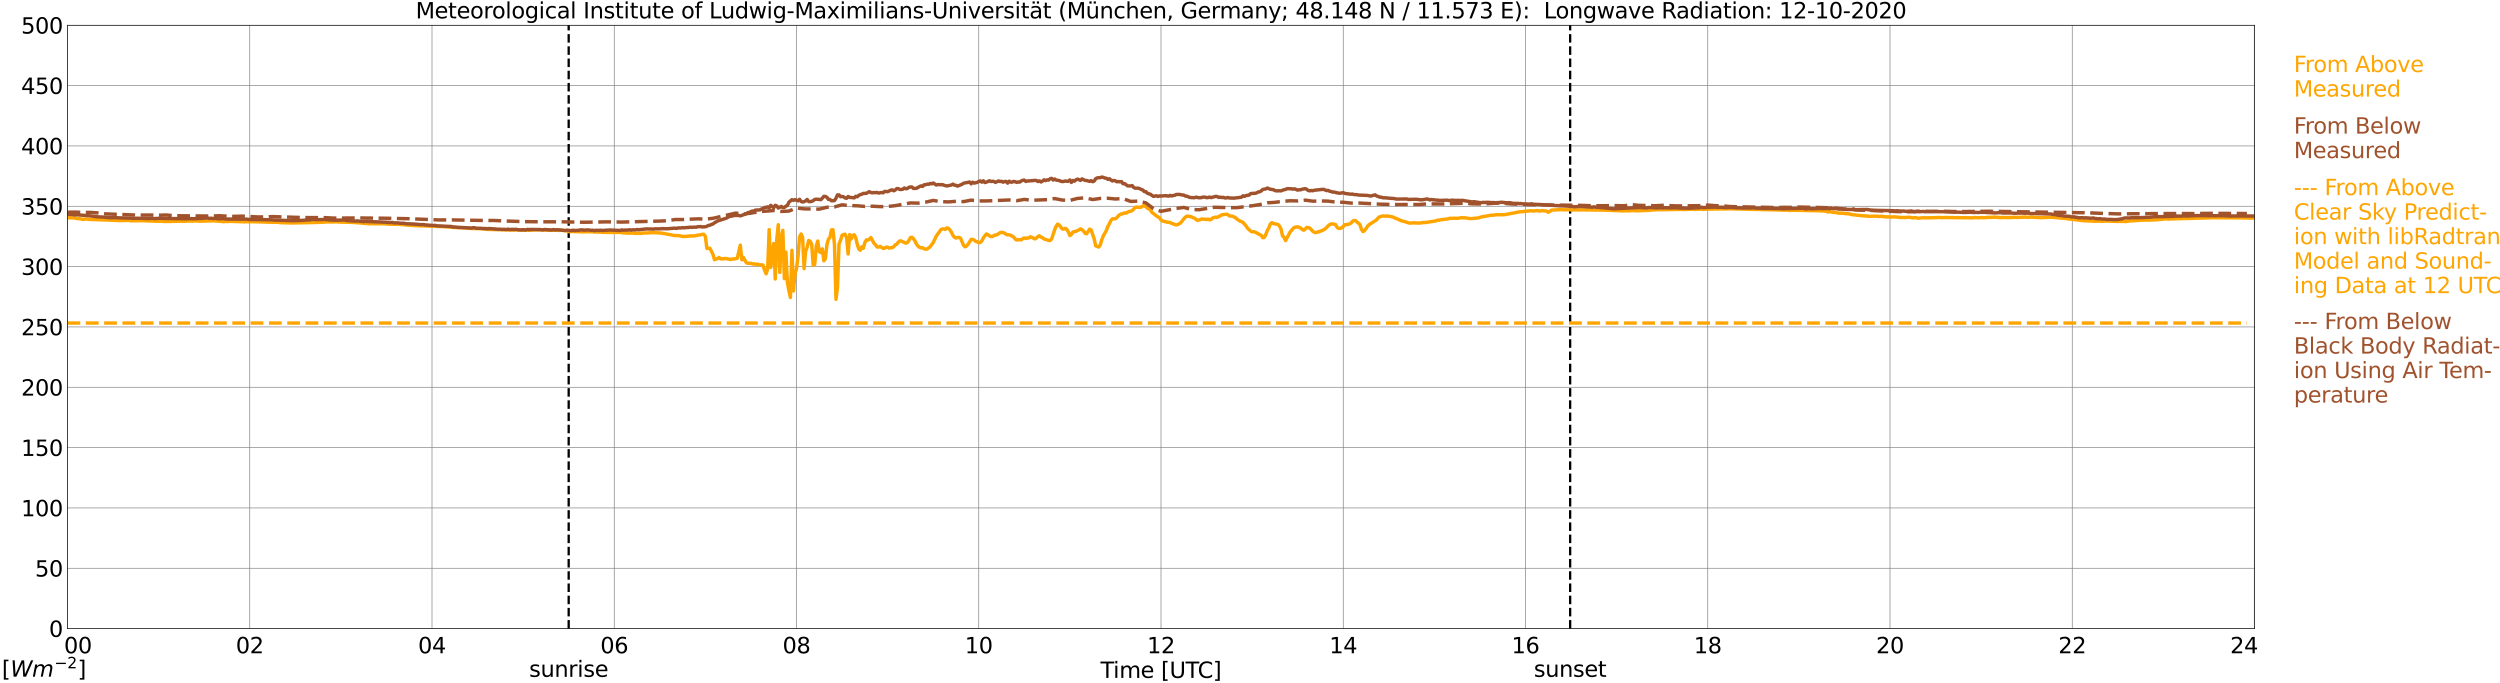 <?xml version="1.0" encoding="utf-8" standalone="no"?>
<!DOCTYPE svg PUBLIC "-//W3C//DTD SVG 1.1//EN"
  "http://www.w3.org/Graphics/SVG/1.1/DTD/svg11.dtd">
<svg xmlns:xlink="http://www.w3.org/1999/xlink" width="1085.4pt" height="296.64pt" viewBox="0 0 1085.4 296.64" xmlns="http://www.w3.org/2000/svg" version="1.1">
 <defs>
  <style type="text/css">*{stroke-linejoin: round; stroke-linecap: butt}</style>
 </defs>
 <g id="figure_1">
  <g id="patch_1">
   <path d="M 0 296.64 
L 1085.4 296.64 
L 1085.4 0 
L 0 0 
z
" style="fill: #ffffff"/>
  </g>
  <g id="axes_1">
   <g id="patch_2">
    <path d="M 29.306 272.909 
L 978.814 272.909 
L 978.814 10.976 
L 29.306 10.976 
z
" style="fill: #ffffff"/>
   </g>
   <g id="patch_3">
    <path d="M 978.814 272.909 
L 978.814 272.909 
L 978.814 10.976 
L 978.814 10.976 
z
" clip-path="url(#pfd96ab0d6f)" style="fill: #d3d3d3; opacity: 0.25; stroke: #d3d3d3; stroke-linejoin: miter"/>
   </g>
   <g id="matplotlib.axis_1">
    <g id="xtick_1">
     <g id="line2d_1">
      <path d="M 29.306 272.909 
L 29.306 10.976 
" clip-path="url(#pfd96ab0d6f)" style="fill: none; stroke: #808080; stroke-width: 0.3; stroke-linecap: square"/>
     </g>
     <g id="line2d_2"/>
     <g id="text_1">
      <!--    00 -->
      <g transform="translate(18.733 283.627) scale(0.095 -0.095)">
       <defs>
        <path id="DejaVuSans-20" transform="scale(0.016)"/>
        <path id="DejaVuSans-30" d="M 2034 4250 
Q 1547 4250 1301 3770 
Q 1056 3291 1056 2328 
Q 1056 1369 1301 889 
Q 1547 409 2034 409 
Q 2525 409 2770 889 
Q 3016 1369 3016 2328 
Q 3016 3291 2770 3770 
Q 2525 4250 2034 4250 
z
M 2034 4750 
Q 2819 4750 3233 4129 
Q 3647 3509 3647 2328 
Q 3647 1150 3233 529 
Q 2819 -91 2034 -91 
Q 1250 -91 836 529 
Q 422 1150 422 2328 
Q 422 3509 836 4129 
Q 1250 4750 2034 4750 
z
" transform="scale(0.016)"/>
       </defs>
       <use xlink:href="#DejaVuSans-20"/>
       <use xlink:href="#DejaVuSans-20" transform="translate(31.787 0)"/>
       <use xlink:href="#DejaVuSans-20" transform="translate(63.574 0)"/>
       <use xlink:href="#DejaVuSans-30" transform="translate(95.361 0)"/>
       <use xlink:href="#DejaVuSans-30" transform="translate(158.984 0)"/>
      </g>
     </g>
    </g>
    <g id="xtick_2">
     <g id="line2d_3">
      <path d="M 108.431 272.909 
L 108.431 10.976 
" clip-path="url(#pfd96ab0d6f)" style="fill: none; stroke: #808080; stroke-width: 0.3; stroke-linecap: square"/>
     </g>
     <g id="line2d_4"/>
     <g id="text_2">
      <!-- 02 -->
      <g transform="translate(102.387 283.627) scale(0.095 -0.095)">
       <defs>
        <path id="DejaVuSans-32" d="M 1228 531 
L 3431 531 
L 3431 0 
L 469 0 
L 469 531 
Q 828 903 1448 1529 
Q 2069 2156 2228 2338 
Q 2531 2678 2651 2914 
Q 2772 3150 2772 3378 
Q 2772 3750 2511 3984 
Q 2250 4219 1831 4219 
Q 1534 4219 1204 4116 
Q 875 4013 500 3803 
L 500 4441 
Q 881 4594 1212 4672 
Q 1544 4750 1819 4750 
Q 2544 4750 2975 4387 
Q 3406 4025 3406 3419 
Q 3406 3131 3298 2873 
Q 3191 2616 2906 2266 
Q 2828 2175 2409 1742 
Q 1991 1309 1228 531 
z
" transform="scale(0.016)"/>
       </defs>
       <use xlink:href="#DejaVuSans-30"/>
       <use xlink:href="#DejaVuSans-32" transform="translate(63.623 0)"/>
      </g>
     </g>
    </g>
    <g id="xtick_3">
     <g id="line2d_5">
      <path d="M 187.557 272.909 
L 187.557 10.976 
" clip-path="url(#pfd96ab0d6f)" style="fill: none; stroke: #808080; stroke-width: 0.3; stroke-linecap: square"/>
     </g>
     <g id="line2d_6"/>
     <g id="text_3">
      <!-- 04 -->
      <g transform="translate(181.513 283.627) scale(0.095 -0.095)">
       <defs>
        <path id="DejaVuSans-34" d="M 2419 4116 
L 825 1625 
L 2419 1625 
L 2419 4116 
z
M 2253 4666 
L 3047 4666 
L 3047 1625 
L 3713 1625 
L 3713 1100 
L 3047 1100 
L 3047 0 
L 2419 0 
L 2419 1100 
L 313 1100 
L 313 1709 
L 2253 4666 
z
" transform="scale(0.016)"/>
       </defs>
       <use xlink:href="#DejaVuSans-30"/>
       <use xlink:href="#DejaVuSans-34" transform="translate(63.623 0)"/>
      </g>
     </g>
    </g>
    <g id="xtick_4">
     <g id="line2d_7">
      <path d="M 266.683 272.909 
L 266.683 10.976 
" clip-path="url(#pfd96ab0d6f)" style="fill: none; stroke: #808080; stroke-width: 0.3; stroke-linecap: square"/>
     </g>
     <g id="line2d_8"/>
     <g id="text_4">
      <!-- 06 -->
      <g transform="translate(260.638 283.627) scale(0.095 -0.095)">
       <defs>
        <path id="DejaVuSans-36" d="M 2113 2584 
Q 1688 2584 1439 2293 
Q 1191 2003 1191 1497 
Q 1191 994 1439 701 
Q 1688 409 2113 409 
Q 2538 409 2786 701 
Q 3034 994 3034 1497 
Q 3034 2003 2786 2293 
Q 2538 2584 2113 2584 
z
M 3366 4563 
L 3366 3988 
Q 3128 4100 2886 4159 
Q 2644 4219 2406 4219 
Q 1781 4219 1451 3797 
Q 1122 3375 1075 2522 
Q 1259 2794 1537 2939 
Q 1816 3084 2150 3084 
Q 2853 3084 3261 2657 
Q 3669 2231 3669 1497 
Q 3669 778 3244 343 
Q 2819 -91 2113 -91 
Q 1303 -91 875 529 
Q 447 1150 447 2328 
Q 447 3434 972 4092 
Q 1497 4750 2381 4750 
Q 2619 4750 2861 4703 
Q 3103 4656 3366 4563 
z
" transform="scale(0.016)"/>
       </defs>
       <use xlink:href="#DejaVuSans-30"/>
       <use xlink:href="#DejaVuSans-36" transform="translate(63.623 0)"/>
      </g>
     </g>
    </g>
    <g id="xtick_5">
     <g id="line2d_9">
      <path d="M 345.808 272.909 
L 345.808 10.976 
" clip-path="url(#pfd96ab0d6f)" style="fill: none; stroke: #808080; stroke-width: 0.3; stroke-linecap: square"/>
     </g>
     <g id="line2d_10"/>
     <g id="text_5">
      <!-- 08 -->
      <g transform="translate(339.764 283.627) scale(0.095 -0.095)">
       <defs>
        <path id="DejaVuSans-38" d="M 2034 2216 
Q 1584 2216 1326 1975 
Q 1069 1734 1069 1313 
Q 1069 891 1326 650 
Q 1584 409 2034 409 
Q 2484 409 2743 651 
Q 3003 894 3003 1313 
Q 3003 1734 2745 1975 
Q 2488 2216 2034 2216 
z
M 1403 2484 
Q 997 2584 770 2862 
Q 544 3141 544 3541 
Q 544 4100 942 4425 
Q 1341 4750 2034 4750 
Q 2731 4750 3128 4425 
Q 3525 4100 3525 3541 
Q 3525 3141 3298 2862 
Q 3072 2584 2669 2484 
Q 3125 2378 3379 2068 
Q 3634 1759 3634 1313 
Q 3634 634 3220 271 
Q 2806 -91 2034 -91 
Q 1263 -91 848 271 
Q 434 634 434 1313 
Q 434 1759 690 2068 
Q 947 2378 1403 2484 
z
M 1172 3481 
Q 1172 3119 1398 2916 
Q 1625 2713 2034 2713 
Q 2441 2713 2670 2916 
Q 2900 3119 2900 3481 
Q 2900 3844 2670 4047 
Q 2441 4250 2034 4250 
Q 1625 4250 1398 4047 
Q 1172 3844 1172 3481 
z
" transform="scale(0.016)"/>
       </defs>
       <use xlink:href="#DejaVuSans-30"/>
       <use xlink:href="#DejaVuSans-38" transform="translate(63.623 0)"/>
      </g>
     </g>
    </g>
    <g id="xtick_6">
     <g id="line2d_11">
      <path d="M 424.934 272.909 
L 424.934 10.976 
" clip-path="url(#pfd96ab0d6f)" style="fill: none; stroke: #808080; stroke-width: 0.3; stroke-linecap: square"/>
     </g>
     <g id="line2d_12"/>
     <g id="text_6">
      <!-- 10 -->
      <g transform="translate(418.89 283.627) scale(0.095 -0.095)">
       <defs>
        <path id="DejaVuSans-31" d="M 794 531 
L 1825 531 
L 1825 4091 
L 703 3866 
L 703 4441 
L 1819 4666 
L 2450 4666 
L 2450 531 
L 3481 531 
L 3481 0 
L 794 0 
L 794 531 
z
" transform="scale(0.016)"/>
       </defs>
       <use xlink:href="#DejaVuSans-31"/>
       <use xlink:href="#DejaVuSans-30" transform="translate(63.623 0)"/>
      </g>
     </g>
    </g>
    <g id="xtick_7">
     <g id="line2d_13">
      <path d="M 504.06 272.909 
L 504.06 10.976 
" clip-path="url(#pfd96ab0d6f)" style="fill: none; stroke: #808080; stroke-width: 0.3; stroke-linecap: square"/>
     </g>
     <g id="line2d_14"/>
     <g id="text_7">
      <!-- 12 -->
      <g transform="translate(498.015 283.627) scale(0.095 -0.095)">
       <use xlink:href="#DejaVuSans-31"/>
       <use xlink:href="#DejaVuSans-32" transform="translate(63.623 0)"/>
      </g>
     </g>
    </g>
    <g id="xtick_8">
     <g id="line2d_15">
      <path d="M 583.185 272.909 
L 583.185 10.976 
" clip-path="url(#pfd96ab0d6f)" style="fill: none; stroke: #808080; stroke-width: 0.3; stroke-linecap: square"/>
     </g>
     <g id="line2d_16"/>
     <g id="text_8">
      <!-- 14 -->
      <g transform="translate(577.141 283.627) scale(0.095 -0.095)">
       <use xlink:href="#DejaVuSans-31"/>
       <use xlink:href="#DejaVuSans-34" transform="translate(63.623 0)"/>
      </g>
     </g>
    </g>
    <g id="xtick_9">
     <g id="line2d_17">
      <path d="M 662.311 272.909 
L 662.311 10.976 
" clip-path="url(#pfd96ab0d6f)" style="fill: none; stroke: #808080; stroke-width: 0.3; stroke-linecap: square"/>
     </g>
     <g id="line2d_18"/>
     <g id="text_9">
      <!-- 16 -->
      <g transform="translate(656.267 283.627) scale(0.095 -0.095)">
       <use xlink:href="#DejaVuSans-31"/>
       <use xlink:href="#DejaVuSans-36" transform="translate(63.623 0)"/>
      </g>
     </g>
    </g>
    <g id="xtick_10">
     <g id="line2d_19">
      <path d="M 741.437 272.909 
L 741.437 10.976 
" clip-path="url(#pfd96ab0d6f)" style="fill: none; stroke: #808080; stroke-width: 0.3; stroke-linecap: square"/>
     </g>
     <g id="line2d_20"/>
     <g id="text_10">
      <!-- 18 -->
      <g transform="translate(735.392 283.627) scale(0.095 -0.095)">
       <use xlink:href="#DejaVuSans-31"/>
       <use xlink:href="#DejaVuSans-38" transform="translate(63.623 0)"/>
      </g>
     </g>
    </g>
    <g id="xtick_11">
     <g id="line2d_21">
      <path d="M 820.562 272.909 
L 820.562 10.976 
" clip-path="url(#pfd96ab0d6f)" style="fill: none; stroke: #808080; stroke-width: 0.3; stroke-linecap: square"/>
     </g>
     <g id="line2d_22"/>
     <g id="text_11">
      <!-- 20 -->
      <g transform="translate(814.518 283.627) scale(0.095 -0.095)">
       <use xlink:href="#DejaVuSans-32"/>
       <use xlink:href="#DejaVuSans-30" transform="translate(63.623 0)"/>
      </g>
     </g>
    </g>
    <g id="xtick_12">
     <g id="line2d_23">
      <path d="M 899.688 272.909 
L 899.688 10.976 
" clip-path="url(#pfd96ab0d6f)" style="fill: none; stroke: #808080; stroke-width: 0.3; stroke-linecap: square"/>
     </g>
     <g id="line2d_24"/>
     <g id="text_12">
      <!-- 22 -->
      <g transform="translate(893.644 283.627) scale(0.095 -0.095)">
       <use xlink:href="#DejaVuSans-32"/>
       <use xlink:href="#DejaVuSans-32" transform="translate(63.623 0)"/>
      </g>
     </g>
    </g>
    <g id="xtick_13">
     <g id="line2d_25">
      <path d="M 978.814 272.909 
L 978.814 10.976 
" clip-path="url(#pfd96ab0d6f)" style="fill: none; stroke: #808080; stroke-width: 0.3; stroke-linecap: square"/>
     </g>
     <g id="line2d_26"/>
     <g id="text_13">
      <!-- 24    -->
      <g transform="translate(968.241 283.627) scale(0.095 -0.095)">
       <use xlink:href="#DejaVuSans-32"/>
       <use xlink:href="#DejaVuSans-34" transform="translate(63.623 0)"/>
       <use xlink:href="#DejaVuSans-20" transform="translate(127.246 0)"/>
       <use xlink:href="#DejaVuSans-20" transform="translate(159.033 0)"/>
       <use xlink:href="#DejaVuSans-20" transform="translate(190.82 0)"/>
      </g>
     </g>
    </g>
    <g id="text_14">
     <!-- Time [UTC] -->
     <g transform="translate(477.806 294.322) scale(0.095 -0.095)">
      <defs>
       <path id="DejaVuSans-54" d="M -19 4666 
L 3928 4666 
L 3928 4134 
L 2272 4134 
L 2272 0 
L 1638 0 
L 1638 4134 
L -19 4134 
L -19 4666 
z
" transform="scale(0.016)"/>
       <path id="DejaVuSans-69" d="M 603 3500 
L 1178 3500 
L 1178 0 
L 603 0 
L 603 3500 
z
M 603 4863 
L 1178 4863 
L 1178 4134 
L 603 4134 
L 603 4863 
z
" transform="scale(0.016)"/>
       <path id="DejaVuSans-6d" d="M 3328 2828 
Q 3544 3216 3844 3400 
Q 4144 3584 4550 3584 
Q 5097 3584 5394 3201 
Q 5691 2819 5691 2113 
L 5691 0 
L 5113 0 
L 5113 2094 
Q 5113 2597 4934 2840 
Q 4756 3084 4391 3084 
Q 3944 3084 3684 2787 
Q 3425 2491 3425 1978 
L 3425 0 
L 2847 0 
L 2847 2094 
Q 2847 2600 2669 2842 
Q 2491 3084 2119 3084 
Q 1678 3084 1418 2786 
Q 1159 2488 1159 1978 
L 1159 0 
L 581 0 
L 581 3500 
L 1159 3500 
L 1159 2956 
Q 1356 3278 1631 3431 
Q 1906 3584 2284 3584 
Q 2666 3584 2933 3390 
Q 3200 3197 3328 2828 
z
" transform="scale(0.016)"/>
       <path id="DejaVuSans-65" d="M 3597 1894 
L 3597 1613 
L 953 1613 
Q 991 1019 1311 708 
Q 1631 397 2203 397 
Q 2534 397 2845 478 
Q 3156 559 3463 722 
L 3463 178 
Q 3153 47 2828 -22 
Q 2503 -91 2169 -91 
Q 1331 -91 842 396 
Q 353 884 353 1716 
Q 353 2575 817 3079 
Q 1281 3584 2069 3584 
Q 2775 3584 3186 3129 
Q 3597 2675 3597 1894 
z
M 3022 2063 
Q 3016 2534 2758 2815 
Q 2500 3097 2075 3097 
Q 1594 3097 1305 2825 
Q 1016 2553 972 2059 
L 3022 2063 
z
" transform="scale(0.016)"/>
       <path id="DejaVuSans-5b" d="M 550 4863 
L 1875 4863 
L 1875 4416 
L 1125 4416 
L 1125 -397 
L 1875 -397 
L 1875 -844 
L 550 -844 
L 550 4863 
z
" transform="scale(0.016)"/>
       <path id="DejaVuSans-55" d="M 556 4666 
L 1191 4666 
L 1191 1831 
Q 1191 1081 1462 751 
Q 1734 422 2344 422 
Q 2950 422 3222 751 
Q 3494 1081 3494 1831 
L 3494 4666 
L 4128 4666 
L 4128 1753 
Q 4128 841 3676 375 
Q 3225 -91 2344 -91 
Q 1459 -91 1007 375 
Q 556 841 556 1753 
L 556 4666 
z
" transform="scale(0.016)"/>
       <path id="DejaVuSans-43" d="M 4122 4306 
L 4122 3641 
Q 3803 3938 3442 4084 
Q 3081 4231 2675 4231 
Q 1875 4231 1450 3742 
Q 1025 3253 1025 2328 
Q 1025 1406 1450 917 
Q 1875 428 2675 428 
Q 3081 428 3442 575 
Q 3803 722 4122 1019 
L 4122 359 
Q 3791 134 3420 21 
Q 3050 -91 2638 -91 
Q 1578 -91 968 557 
Q 359 1206 359 2328 
Q 359 3453 968 4101 
Q 1578 4750 2638 4750 
Q 3056 4750 3426 4639 
Q 3797 4528 4122 4306 
z
" transform="scale(0.016)"/>
       <path id="DejaVuSans-5d" d="M 1947 4863 
L 1947 -844 
L 622 -844 
L 622 -397 
L 1369 -397 
L 1369 4416 
L 622 4416 
L 622 4863 
L 1947 4863 
z
" transform="scale(0.016)"/>
      </defs>
      <use xlink:href="#DejaVuSans-54"/>
      <use xlink:href="#DejaVuSans-69" transform="translate(57.959 0)"/>
      <use xlink:href="#DejaVuSans-6d" transform="translate(85.742 0)"/>
      <use xlink:href="#DejaVuSans-65" transform="translate(183.154 0)"/>
      <use xlink:href="#DejaVuSans-20" transform="translate(244.678 0)"/>
      <use xlink:href="#DejaVuSans-5b" transform="translate(276.465 0)"/>
      <use xlink:href="#DejaVuSans-55" transform="translate(315.479 0)"/>
      <use xlink:href="#DejaVuSans-54" transform="translate(388.672 0)"/>
      <use xlink:href="#DejaVuSans-43" transform="translate(443.881 0)"/>
      <use xlink:href="#DejaVuSans-5d" transform="translate(513.705 0)"/>
     </g>
    </g>
   </g>
   <g id="matplotlib.axis_2">
    <g id="ytick_1">
     <g id="line2d_27">
      <path d="M 29.306 272.909 
L 978.814 272.909 
" clip-path="url(#pfd96ab0d6f)" style="fill: none; stroke: #808080; stroke-width: 0.3; stroke-linecap: square"/>
     </g>
     <g id="line2d_28"/>
     <g id="text_15">
      <!-- 0 -->
      <g transform="translate(21.261 276.518) scale(0.095 -0.095)">
       <use xlink:href="#DejaVuSans-30"/>
      </g>
     </g>
    </g>
    <g id="ytick_2">
     <g id="line2d_29">
      <path d="M 29.306 246.715 
L 978.814 246.715 
" clip-path="url(#pfd96ab0d6f)" style="fill: none; stroke: #808080; stroke-width: 0.3; stroke-linecap: square"/>
     </g>
     <g id="line2d_30"/>
     <g id="text_16">
      <!-- 50 -->
      <g transform="translate(15.217 250.325) scale(0.095 -0.095)">
       <defs>
        <path id="DejaVuSans-35" d="M 691 4666 
L 3169 4666 
L 3169 4134 
L 1269 4134 
L 1269 2991 
Q 1406 3038 1543 3061 
Q 1681 3084 1819 3084 
Q 2600 3084 3056 2656 
Q 3513 2228 3513 1497 
Q 3513 744 3044 326 
Q 2575 -91 1722 -91 
Q 1428 -91 1123 -41 
Q 819 9 494 109 
L 494 744 
Q 775 591 1075 516 
Q 1375 441 1709 441 
Q 2250 441 2565 725 
Q 2881 1009 2881 1497 
Q 2881 1984 2565 2268 
Q 2250 2553 1709 2553 
Q 1456 2553 1204 2497 
Q 953 2441 691 2322 
L 691 4666 
z
" transform="scale(0.016)"/>
       </defs>
       <use xlink:href="#DejaVuSans-35"/>
       <use xlink:href="#DejaVuSans-30" transform="translate(63.623 0)"/>
      </g>
     </g>
    </g>
    <g id="ytick_3">
     <g id="line2d_31">
      <path d="M 29.306 220.522 
L 978.814 220.522 
" clip-path="url(#pfd96ab0d6f)" style="fill: none; stroke: #808080; stroke-width: 0.3; stroke-linecap: square"/>
     </g>
     <g id="line2d_32"/>
     <g id="text_17">
      <!-- 100 -->
      <g transform="translate(9.173 224.131) scale(0.095 -0.095)">
       <use xlink:href="#DejaVuSans-31"/>
       <use xlink:href="#DejaVuSans-30" transform="translate(63.623 0)"/>
       <use xlink:href="#DejaVuSans-30" transform="translate(127.246 0)"/>
      </g>
     </g>
    </g>
    <g id="ytick_4">
     <g id="line2d_33">
      <path d="M 29.306 194.329 
L 978.814 194.329 
" clip-path="url(#pfd96ab0d6f)" style="fill: none; stroke: #808080; stroke-width: 0.3; stroke-linecap: square"/>
     </g>
     <g id="line2d_34"/>
     <g id="text_18">
      <!-- 150 -->
      <g transform="translate(9.173 197.938) scale(0.095 -0.095)">
       <use xlink:href="#DejaVuSans-31"/>
       <use xlink:href="#DejaVuSans-35" transform="translate(63.623 0)"/>
       <use xlink:href="#DejaVuSans-30" transform="translate(127.246 0)"/>
      </g>
     </g>
    </g>
    <g id="ytick_5">
     <g id="line2d_35">
      <path d="M 29.306 168.136 
L 978.814 168.136 
" clip-path="url(#pfd96ab0d6f)" style="fill: none; stroke: #808080; stroke-width: 0.3; stroke-linecap: square"/>
     </g>
     <g id="line2d_36"/>
     <g id="text_19">
      <!-- 200 -->
      <g transform="translate(9.173 171.745) scale(0.095 -0.095)">
       <use xlink:href="#DejaVuSans-32"/>
       <use xlink:href="#DejaVuSans-30" transform="translate(63.623 0)"/>
       <use xlink:href="#DejaVuSans-30" transform="translate(127.246 0)"/>
      </g>
     </g>
    </g>
    <g id="ytick_6">
     <g id="line2d_37">
      <path d="M 29.306 141.942 
L 978.814 141.942 
" clip-path="url(#pfd96ab0d6f)" style="fill: none; stroke: #808080; stroke-width: 0.3; stroke-linecap: square"/>
     </g>
     <g id="line2d_38"/>
     <g id="text_20">
      <!-- 250 -->
      <g transform="translate(9.173 145.551) scale(0.095 -0.095)">
       <use xlink:href="#DejaVuSans-32"/>
       <use xlink:href="#DejaVuSans-35" transform="translate(63.623 0)"/>
       <use xlink:href="#DejaVuSans-30" transform="translate(127.246 0)"/>
      </g>
     </g>
    </g>
    <g id="ytick_7">
     <g id="line2d_39">
      <path d="M 29.306 115.749 
L 978.814 115.749 
" clip-path="url(#pfd96ab0d6f)" style="fill: none; stroke: #808080; stroke-width: 0.3; stroke-linecap: square"/>
     </g>
     <g id="line2d_40"/>
     <g id="text_21">
      <!-- 300 -->
      <g transform="translate(9.173 119.358) scale(0.095 -0.095)">
       <defs>
        <path id="DejaVuSans-33" d="M 2597 2516 
Q 3050 2419 3304 2112 
Q 3559 1806 3559 1356 
Q 3559 666 3084 287 
Q 2609 -91 1734 -91 
Q 1441 -91 1130 -33 
Q 819 25 488 141 
L 488 750 
Q 750 597 1062 519 
Q 1375 441 1716 441 
Q 2309 441 2620 675 
Q 2931 909 2931 1356 
Q 2931 1769 2642 2001 
Q 2353 2234 1838 2234 
L 1294 2234 
L 1294 2753 
L 1863 2753 
Q 2328 2753 2575 2939 
Q 2822 3125 2822 3475 
Q 2822 3834 2567 4026 
Q 2313 4219 1838 4219 
Q 1578 4219 1281 4162 
Q 984 4106 628 3988 
L 628 4550 
Q 988 4650 1302 4700 
Q 1616 4750 1894 4750 
Q 2613 4750 3031 4423 
Q 3450 4097 3450 3541 
Q 3450 3153 3228 2886 
Q 3006 2619 2597 2516 
z
" transform="scale(0.016)"/>
       </defs>
       <use xlink:href="#DejaVuSans-33"/>
       <use xlink:href="#DejaVuSans-30" transform="translate(63.623 0)"/>
       <use xlink:href="#DejaVuSans-30" transform="translate(127.246 0)"/>
      </g>
     </g>
    </g>
    <g id="ytick_8">
     <g id="line2d_41">
      <path d="M 29.306 89.556 
L 978.814 89.556 
" clip-path="url(#pfd96ab0d6f)" style="fill: none; stroke: #808080; stroke-width: 0.3; stroke-linecap: square"/>
     </g>
     <g id="line2d_42"/>
     <g id="text_22">
      <!-- 350 -->
      <g transform="translate(9.173 93.165) scale(0.095 -0.095)">
       <use xlink:href="#DejaVuSans-33"/>
       <use xlink:href="#DejaVuSans-35" transform="translate(63.623 0)"/>
       <use xlink:href="#DejaVuSans-30" transform="translate(127.246 0)"/>
      </g>
     </g>
    </g>
    <g id="ytick_9">
     <g id="line2d_43">
      <path d="M 29.306 63.362 
L 978.814 63.362 
" clip-path="url(#pfd96ab0d6f)" style="fill: none; stroke: #808080; stroke-width: 0.3; stroke-linecap: square"/>
     </g>
     <g id="line2d_44"/>
     <g id="text_23">
      <!-- 400 -->
      <g transform="translate(9.173 66.972) scale(0.095 -0.095)">
       <use xlink:href="#DejaVuSans-34"/>
       <use xlink:href="#DejaVuSans-30" transform="translate(63.623 0)"/>
       <use xlink:href="#DejaVuSans-30" transform="translate(127.246 0)"/>
      </g>
     </g>
    </g>
    <g id="ytick_10">
     <g id="line2d_45">
      <path d="M 29.306 37.169 
L 978.814 37.169 
" clip-path="url(#pfd96ab0d6f)" style="fill: none; stroke: #808080; stroke-width: 0.3; stroke-linecap: square"/>
     </g>
     <g id="line2d_46"/>
     <g id="text_24">
      <!-- 450 -->
      <g transform="translate(9.173 40.778) scale(0.095 -0.095)">
       <use xlink:href="#DejaVuSans-34"/>
       <use xlink:href="#DejaVuSans-35" transform="translate(63.623 0)"/>
       <use xlink:href="#DejaVuSans-30" transform="translate(127.246 0)"/>
      </g>
     </g>
    </g>
    <g id="ytick_11">
     <g id="line2d_47">
      <path d="M 29.306 10.976 
L 978.814 10.976 
" clip-path="url(#pfd96ab0d6f)" style="fill: none; stroke: #808080; stroke-width: 0.3; stroke-linecap: square"/>
     </g>
     <g id="line2d_48"/>
     <g id="text_25">
      <!-- 500 -->
      <g transform="translate(9.173 14.585) scale(0.095 -0.095)">
       <use xlink:href="#DejaVuSans-35"/>
       <use xlink:href="#DejaVuSans-30" transform="translate(63.623 0)"/>
       <use xlink:href="#DejaVuSans-30" transform="translate(127.246 0)"/>
      </g>
     </g>
    </g>
   </g>
   <g id="line2d_49">
    <path d="M 246.901 272.909 
L 246.901 10.976 
" clip-path="url(#pfd96ab0d6f)" style="fill: none; stroke-dasharray: 3.7,1.6; stroke-dashoffset: 0; stroke: #000000"/>
   </g>
   <g id="line2d_50">
    <path d="M 681.697 272.909 
L 681.697 10.976 
" clip-path="url(#pfd96ab0d6f)" style="fill: none; stroke-dasharray: 3.7,1.6; stroke-dashoffset: 0; stroke: #000000"/>
   </g>
   <g id="line2d_51">
    <path d="M 29.306 94.506 
L 32.603 94.653 
L 33.262 94.862 
L 35.24 95.03 
L 35.9 95.297 
L 37.218 95.072 
L 39.197 95.276 
L 47.768 95.559 
L 49.747 95.685 
L 51.065 95.69 
L 51.725 95.779 
L 55.681 95.69 
L 57 95.842 
L 60.297 95.821 
L 61.615 95.811 
L 63.594 95.879 
L 64.912 95.926 
L 67.55 96.025 
L 69.528 96.025 
L 70.187 95.947 
L 70.847 96.156 
L 74.144 96.13 
L 78.759 95.999 
L 79.419 96.078 
L 82.716 95.921 
L 83.375 95.999 
L 84.694 95.889 
L 86.013 95.947 
L 86.672 96.031 
L 92.606 95.858 
L 95.903 96.093 
L 97.222 96.266 
L 97.881 96.099 
L 98.541 96.188 
L 99.86 96.088 
L 106.453 96.308 
L 107.113 96.245 
L 108.431 96.35 
L 109.091 96.23 
L 111.728 96.324 
L 113.707 96.35 
L 117.003 96.481 
L 120.3 96.507 
L 120.96 96.518 
L 121.619 96.664 
L 126.894 96.806 
L 138.104 96.56 
L 138.763 96.465 
L 139.422 96.539 
L 142.719 96.303 
L 143.379 96.387 
L 146.016 96.324 
L 147.994 96.429 
L 151.951 96.513 
L 153.269 96.581 
L 155.247 96.706 
L 160.523 97.162 
L 161.182 97.094 
L 163.16 97.173 
L 165.798 97.146 
L 167.776 97.194 
L 168.435 97.33 
L 173.051 97.398 
L 180.304 97.974 
L 182.282 98.016 
L 192.832 98.425 
L 194.81 98.566 
L 196.788 98.76 
L 197.448 98.718 
L 198.107 98.833 
L 198.767 98.755 
L 202.063 99.017 
L 203.382 99.069 
L 204.701 99.205 
L 209.317 99.284 
L 209.976 99.43 
L 210.635 99.399 
L 211.295 99.567 
L 221.845 99.891 
L 223.823 99.839 
L 225.142 99.907 
L 225.801 99.839 
L 227.779 99.944 
L 231.076 99.944 
L 231.736 99.776 
L 233.054 99.813 
L 236.351 99.855 
L 238.329 99.986 
L 239.648 99.944 
L 241.626 99.965 
L 242.945 100.028 
L 244.264 99.965 
L 246.242 100.284 
L 246.901 100.562 
L 248.22 100.489 
L 252.836 100.672 
L 256.133 100.604 
L 262.726 100.887 
L 269.32 100.908 
L 270.639 101.117 
L 271.958 101.128 
L 272.617 101.233 
L 274.595 101.164 
L 275.255 101.285 
L 276.573 101.311 
L 277.892 101.337 
L 279.87 101.123 
L 281.189 101.149 
L 282.508 101.018 
L 285.145 101.06 
L 287.124 101.191 
L 289.761 101.652 
L 291.739 102.034 
L 292.399 102.228 
L 294.377 102.296 
L 295.036 102.333 
L 296.355 102.678 
L 297.674 102.658 
L 299.652 102.443 
L 300.971 102.443 
L 301.63 102.385 
L 302.949 102.113 
L 304.267 101.95 
L 304.927 101.72 
L 305.586 101.746 
L 306.246 102.605 
L 306.905 107.849 
L 308.224 107.802 
L 309.543 110.437 
L 310.202 112.731 
L 311.521 112.276 
L 312.18 111.762 
L 312.839 112.365 
L 314.158 112.401 
L 314.818 112.192 
L 317.455 112.7 
L 318.114 112.396 
L 318.774 112.428 
L 320.093 112.129 
L 321.411 106.419 
L 322.071 112.789 
L 322.73 111.731 
L 324.049 114.104 
L 324.708 114.287 
L 326.027 114.319 
L 326.686 114.591 
L 327.346 114.56 
L 328.005 114.775 
L 328.665 114.649 
L 329.983 115.057 
L 330.643 114.916 
L 331.302 115.146 
L 331.961 117.373 
L 332.621 118.871 
L 333.28 116.828 
L 333.94 99.687 
L 334.599 116.1 
L 335.258 111.689 
L 335.918 105.733 
L 336.577 121.119 
L 337.236 104.14 
L 337.896 97.581 
L 338.555 118.269 
L 339.215 103.517 
L 339.874 100.033 
L 340.533 120.982 
L 341.193 109.463 
L 341.852 122.627 
L 342.512 126.211 
L 343.171 129.139 
L 343.83 108.682 
L 344.49 126.331 
L 345.149 118.887 
L 345.808 116.666 
L 346.468 111.411 
L 347.127 102.878 
L 347.787 101.573 
L 348.446 103.061 
L 349.105 116.645 
L 349.765 109.143 
L 350.424 107.393 
L 351.083 104.444 
L 351.743 104.742 
L 352.402 106.073 
L 353.062 115.157 
L 353.721 114.78 
L 354.38 106.906 
L 355.04 104.648 
L 355.699 109.253 
L 356.359 109.672 
L 357.018 108.048 
L 357.677 113.229 
L 358.337 112.401 
L 358.996 106.398 
L 359.655 103.852 
L 360.315 103.139 
L 360.974 99.834 
L 361.634 99.74 
L 362.293 106.089 
L 362.952 129.946 
L 363.612 124.55 
L 364.271 105.9 
L 364.93 104.297 
L 365.59 102.144 
L 366.249 101.809 
L 366.909 101.699 
L 367.568 103.26 
L 368.227 110.28 
L 368.887 101.83 
L 369.546 103.747 
L 370.206 102.233 
L 370.865 101.956 
L 371.524 103.16 
L 372.184 106.031 
L 372.843 108.111 
L 373.502 108.651 
L 374.162 107.163 
L 374.821 107.807 
L 375.481 105.319 
L 376.14 104.135 
L 376.799 104.24 
L 377.459 103.831 
L 378.118 103.139 
L 379.437 105.591 
L 380.096 106.241 
L 380.756 107.21 
L 381.415 107.294 
L 382.074 106.958 
L 383.393 107.828 
L 384.053 107.76 
L 384.712 107.309 
L 385.371 107.299 
L 386.031 107.77 
L 386.69 107.524 
L 387.349 107.561 
L 388.009 107.137 
L 388.668 106.325 
L 389.328 106.042 
L 389.987 105.146 
L 390.646 104.601 
L 391.306 104.638 
L 393.284 105.575 
L 393.943 105.34 
L 394.603 104.397 
L 395.262 103.155 
L 395.921 103.019 
L 396.581 103.627 
L 397.24 104.596 
L 397.899 105.989 
L 398.559 106.822 
L 399.218 107.372 
L 399.878 107.603 
L 400.537 107.556 
L 401.196 108.006 
L 401.856 108.179 
L 402.515 108.106 
L 403.834 107.131 
L 405.153 105.324 
L 406.471 102.558 
L 408.45 99.74 
L 409.109 99.415 
L 409.768 99.383 
L 410.428 99.572 
L 411.087 98.959 
L 411.746 99.111 
L 412.406 99.802 
L 413.065 100.798 
L 413.725 102.191 
L 414.384 103.003 
L 415.043 103.354 
L 415.703 103.082 
L 416.362 103.103 
L 417.022 103.396 
L 418.34 106.529 
L 419 107.152 
L 419.659 106.796 
L 420.318 106.015 
L 421.637 103.946 
L 422.297 103.941 
L 422.956 104.24 
L 423.615 104.795 
L 424.275 104.983 
L 424.934 105.376 
L 425.593 105.282 
L 426.253 104.612 
L 426.912 103.312 
L 428.231 101.578 
L 428.89 101.882 
L 429.55 102.369 
L 430.209 102.705 
L 430.869 102.668 
L 431.528 102.27 
L 432.187 102.029 
L 432.847 101.95 
L 434.165 101.023 
L 434.825 100.871 
L 435.484 100.986 
L 436.144 101.222 
L 436.803 101.73 
L 437.462 101.966 
L 438.122 101.935 
L 438.781 102.165 
L 440.1 102.893 
L 440.759 103.773 
L 441.419 104.213 
L 442.078 104.03 
L 443.397 104.14 
L 444.056 103.59 
L 444.716 103.302 
L 445.375 103.559 
L 446.034 103.291 
L 446.694 103.307 
L 447.353 102.788 
L 449.331 103.726 
L 449.991 103.344 
L 450.65 102.673 
L 451.309 102.38 
L 451.969 102.946 
L 452.628 103.218 
L 453.287 103.742 
L 455.266 104.386 
L 455.925 104.433 
L 456.584 103.721 
L 457.903 99.708 
L 458.563 98.168 
L 459.222 97.298 
L 459.881 97.728 
L 461.2 99.43 
L 461.859 99.441 
L 462.519 99.132 
L 463.178 99.603 
L 463.838 100.714 
L 464.497 102.259 
L 465.156 101.83 
L 465.816 100.709 
L 467.134 100.436 
L 468.453 99.792 
L 469.113 99.368 
L 469.772 99.724 
L 470.431 100.337 
L 471.091 101.269 
L 471.75 101.495 
L 473.069 99.483 
L 473.728 99.834 
L 475.047 103.705 
L 475.706 106.733 
L 477.025 107.252 
L 477.685 106.319 
L 478.344 104.088 
L 479.003 102.417 
L 480.322 100.112 
L 480.981 98.278 
L 481.641 97.141 
L 482.3 95.763 
L 482.96 95.014 
L 484.278 94.936 
L 484.938 94.464 
L 485.597 93.663 
L 486.256 93.16 
L 486.916 92.887 
L 487.575 92.741 
L 488.235 92.442 
L 488.894 92.547 
L 489.553 92.107 
L 490.213 91.813 
L 490.872 91.714 
L 491.532 91.442 
L 492.85 90.079 
L 493.51 89.928 
L 494.828 90.059 
L 495.488 89.912 
L 496.147 89.435 
L 496.807 89.341 
L 497.466 89.713 
L 498.125 90.357 
L 499.444 91.127 
L 500.103 92.159 
L 502.082 93.747 
L 503.4 94.548 
L 504.06 95.47 
L 504.719 95.947 
L 505.379 96.146 
L 506.038 96.219 
L 506.697 96.465 
L 508.016 96.591 
L 508.675 96.979 
L 510.654 97.66 
L 511.313 97.508 
L 512.632 96.748 
L 513.95 95.009 
L 514.61 94.312 
L 515.269 93.851 
L 515.929 93.836 
L 516.588 94.04 
L 517.247 94.108 
L 517.907 94.501 
L 518.566 94.7 
L 519.885 95.685 
L 521.204 95.339 
L 521.863 95.03 
L 522.522 95.213 
L 523.182 95.145 
L 523.841 95.318 
L 524.501 95.114 
L 525.16 95.449 
L 525.819 95.276 
L 526.479 94.611 
L 527.797 94.27 
L 528.457 94.417 
L 529.116 93.967 
L 529.776 93.71 
L 530.435 93.291 
L 531.754 93.097 
L 532.413 93.018 
L 533.073 93.155 
L 533.732 93.752 
L 535.051 93.846 
L 536.369 94.496 
L 537.029 95.098 
L 538.348 95.983 
L 539.007 96.214 
L 539.666 96.57 
L 540.985 98.079 
L 541.644 99.111 
L 542.963 100.316 
L 543.623 100.662 
L 544.282 100.593 
L 544.941 100.787 
L 546.26 101.468 
L 546.919 101.919 
L 547.579 102.155 
L 548.238 103.218 
L 548.898 103.066 
L 549.557 101.825 
L 550.216 100.08 
L 550.876 98.943 
L 551.535 97.241 
L 552.195 96.68 
L 552.854 97.047 
L 554.832 97.445 
L 555.491 98.157 
L 556.151 99.394 
L 556.81 102.359 
L 557.47 103.003 
L 558.129 104.444 
L 560.107 100.745 
L 561.426 99.19 
L 562.085 98.676 
L 563.404 98.467 
L 564.723 99.006 
L 565.382 99.619 
L 566.042 99.954 
L 566.701 99.425 
L 567.36 98.708 
L 568.679 99.027 
L 569.998 100.431 
L 570.657 100.897 
L 571.317 100.992 
L 571.976 100.703 
L 572.635 100.672 
L 573.295 100.316 
L 573.954 100.153 
L 575.273 99.415 
L 575.932 98.839 
L 576.592 98.095 
L 577.251 97.55 
L 577.91 97.267 
L 578.57 97.183 
L 579.889 97.529 
L 580.548 98.76 
L 581.207 99.19 
L 581.867 99.148 
L 582.526 98.854 
L 583.185 98.336 
L 583.845 97.586 
L 585.164 97.45 
L 585.823 97.241 
L 586.482 96.895 
L 587.142 96.172 
L 587.801 95.732 
L 588.46 95.769 
L 590.439 97.497 
L 591.098 99.577 
L 591.757 100.546 
L 592.417 100.132 
L 593.076 99.252 
L 593.736 98.184 
L 594.395 97.56 
L 597.692 95.423 
L 598.351 94.574 
L 599.011 94.129 
L 600.329 93.762 
L 601.648 93.857 
L 602.307 93.778 
L 603.626 93.982 
L 604.945 94.276 
L 605.604 94.705 
L 606.264 94.852 
L 608.242 95.79 
L 610.22 96.324 
L 611.539 96.769 
L 612.198 96.864 
L 614.176 96.712 
L 614.836 96.869 
L 615.495 96.79 
L 616.154 96.869 
L 618.133 96.581 
L 618.792 96.628 
L 623.408 95.915 
L 624.067 95.596 
L 624.726 95.648 
L 625.386 95.412 
L 628.683 95.035 
L 629.342 94.789 
L 633.298 94.747 
L 634.617 94.48 
L 635.276 94.595 
L 635.936 94.564 
L 637.914 94.862 
L 638.573 94.93 
L 641.87 94.611 
L 643.189 94.176 
L 647.805 93.385 
L 648.464 93.427 
L 649.783 93.191 
L 651.102 93.249 
L 653.08 93.212 
L 655.058 92.887 
L 656.377 92.589 
L 657.036 92.526 
L 659.014 92.096 
L 660.333 91.892 
L 660.992 91.913 
L 662.311 91.724 
L 664.949 91.494 
L 665.608 91.641 
L 666.927 91.483 
L 667.586 91.457 
L 668.246 91.588 
L 668.905 91.567 
L 669.564 91.426 
L 671.542 91.677 
L 672.202 92.149 
L 672.861 91.829 
L 673.521 91.237 
L 678.136 90.991 
L 678.796 91.085 
L 681.433 91.054 
L 682.752 91.164 
L 684.071 91.117 
L 689.346 91.138 
L 696.599 91.222 
L 697.918 91.29 
L 704.511 91.557 
L 706.49 91.51 
L 707.808 91.51 
L 708.468 91.405 
L 710.446 91.52 
L 715.721 91.332 
L 719.677 91.001 
L 720.996 91.064 
L 722.315 91.017 
L 728.249 90.939 
L 730.227 90.876 
L 730.887 90.986 
L 734.843 90.792 
L 736.162 90.939 
L 737.48 90.771 
L 739.459 90.902 
L 741.437 90.776 
L 742.756 90.776 
L 752.646 90.645 
L 753.965 90.724 
L 756.602 90.755 
L 758.581 90.829 
L 760.559 90.876 
L 776.384 91.248 
L 777.043 91.4 
L 777.703 91.274 
L 788.912 91.473 
L 792.868 91.672 
L 793.528 92.044 
L 794.187 91.908 
L 795.506 92.096 
L 796.165 92.233 
L 796.825 92.201 
L 798.143 92.521 
L 800.122 92.552 
L 800.781 92.699 
L 802.759 92.835 
L 804.078 93.176 
L 808.034 93.626 
L 809.353 93.72 
L 811.99 93.925 
L 813.969 93.841 
L 814.628 93.914 
L 815.287 93.867 
L 815.947 94.04 
L 816.606 93.893 
L 817.265 93.93 
L 817.925 94.087 
L 821.222 94.213 
L 822.541 94.134 
L 825.178 94.422 
L 827.156 94.438 
L 828.475 94.339 
L 829.134 94.344 
L 830.453 94.585 
L 831.772 94.475 
L 832.431 94.669 
L 833.091 94.742 
L 834.409 94.553 
L 837.047 94.574 
L 841.003 94.469 
L 841.663 94.396 
L 842.981 94.501 
L 844.959 94.449 
L 856.828 94.574 
L 857.488 94.443 
L 858.806 94.553 
L 860.125 94.469 
L 861.444 94.527 
L 863.422 94.349 
L 864.082 94.391 
L 866.06 94.265 
L 868.038 94.443 
L 868.697 94.485 
L 869.357 94.407 
L 870.675 94.454 
L 873.313 94.428 
L 873.972 94.349 
L 875.95 94.396 
L 879.247 94.249 
L 880.566 94.365 
L 881.885 94.234 
L 883.863 94.37 
L 886.5 94.496 
L 890.457 94.328 
L 893.754 94.543 
L 895.072 94.716 
L 896.391 94.82 
L 897.051 94.847 
L 898.369 95.151 
L 899.688 95.192 
L 901.007 95.386 
L 904.963 95.868 
L 906.282 95.889 
L 906.941 95.957 
L 907.601 95.905 
L 909.579 96.078 
L 910.238 96.078 
L 910.898 95.952 
L 912.216 96.109 
L 914.194 95.963 
L 919.469 96.141 
L 922.107 96.109 
L 922.766 96.203 
L 924.745 95.9 
L 927.382 95.774 
L 928.041 95.648 
L 928.701 95.711 
L 929.36 95.591 
L 933.976 95.528 
L 936.613 95.376 
L 938.592 95.213 
L 940.57 94.967 
L 941.229 95.14 
L 942.548 95.035 
L 961.67 94.517 
L 963.648 94.564 
L 973.539 94.59 
L 976.176 94.674 
L 978.154 94.69 
L 978.154 94.69 
" clip-path="url(#pfd96ab0d6f)" style="fill: none; stroke: #ffa500; stroke-width: 1.5; stroke-linecap: square"/>
   </g>
   <g id="line2d_52">
    <path d="M 29.306 93.057 
L 30.625 93.08 
L 32.603 93.341 
L 33.262 93.246 
L 38.537 93.655 
L 42.493 94.147 
L 44.472 94.223 
L 45.79 94.318 
L 46.45 94.437 
L 47.109 94.414 
L 47.768 94.532 
L 49.087 94.493 
L 56.34 94.714 
L 57 94.677 
L 57.659 94.796 
L 59.637 94.747 
L 63.594 94.855 
L 64.253 94.924 
L 64.912 94.803 
L 65.572 94.865 
L 66.231 94.786 
L 66.89 94.905 
L 69.528 94.763 
L 72.166 94.859 
L 80.737 94.967 
L 82.056 94.911 
L 84.034 94.96 
L 86.672 94.849 
L 87.991 94.8 
L 89.309 94.648 
L 89.969 94.641 
L 90.628 94.776 
L 91.947 94.77 
L 92.606 94.888 
L 93.266 94.79 
L 95.244 95.023 
L 96.563 94.891 
L 97.881 95.043 
L 99.2 95.119 
L 107.113 95.138 
L 108.431 95.312 
L 115.685 95.368 
L 117.003 95.444 
L 117.663 95.421 
L 118.982 95.552 
L 127.553 95.808 
L 130.85 95.69 
L 134.807 95.43 
L 135.466 95.272 
L 138.104 95.355 
L 141.4 95.309 
L 143.379 95.499 
L 145.357 95.582 
L 147.335 95.579 
L 149.313 95.499 
L 150.632 95.729 
L 153.929 95.983 
L 155.247 95.923 
L 156.566 96.081 
L 157.885 96.216 
L 158.544 96.094 
L 159.863 96.189 
L 164.479 96.346 
L 169.094 96.567 
L 169.754 96.636 
L 170.413 96.563 
L 171.073 96.787 
L 172.391 96.754 
L 174.37 96.954 
L 175.029 96.878 
L 176.348 97.138 
L 179.645 97.258 
L 182.941 97.537 
L 183.601 97.458 
L 184.92 97.675 
L 185.579 97.675 
L 186.238 97.787 
L 187.557 97.832 
L 188.216 97.901 
L 188.876 97.822 
L 189.535 98.039 
L 196.129 98.35 
L 196.788 98.58 
L 198.107 98.602 
L 198.767 98.74 
L 200.745 98.782 
L 204.701 99.023 
L 205.36 98.875 
L 206.02 98.875 
L 206.679 99.085 
L 209.317 99.169 
L 209.976 99.25 
L 210.635 99.197 
L 211.295 99.298 
L 212.614 99.226 
L 216.57 99.556 
L 217.229 99.506 
L 217.889 99.605 
L 218.548 99.549 
L 219.867 99.638 
L 220.526 99.483 
L 221.186 99.655 
L 222.504 99.556 
L 223.164 99.661 
L 223.823 99.533 
L 225.142 99.756 
L 226.461 99.838 
L 227.12 99.69 
L 227.779 99.844 
L 228.439 99.769 
L 229.098 99.571 
L 229.757 99.73 
L 230.417 99.599 
L 233.054 99.665 
L 234.373 99.665 
L 235.692 99.803 
L 236.351 99.644 
L 239.648 99.855 
L 240.308 99.644 
L 240.967 99.842 
L 241.626 99.736 
L 242.945 99.812 
L 244.923 100.058 
L 245.583 100.06 
L 246.242 99.888 
L 247.561 100.105 
L 248.22 100.088 
L 248.88 99.934 
L 249.539 100.095 
L 251.517 99.947 
L 252.176 99.796 
L 252.836 99.8 
L 253.495 99.922 
L 255.473 99.821 
L 256.792 100.025 
L 257.451 99.952 
L 258.111 100.152 
L 258.77 99.974 
L 260.089 100.037 
L 260.748 99.944 
L 261.408 100.06 
L 264.705 99.86 
L 269.32 100.068 
L 269.98 99.814 
L 270.639 99.943 
L 271.958 99.868 
L 272.617 99.904 
L 273.277 99.73 
L 273.936 99.934 
L 274.595 99.773 
L 275.914 99.82 
L 276.573 99.639 
L 277.233 99.768 
L 280.53 99.385 
L 283.827 99.45 
L 284.486 99.345 
L 286.464 99.375 
L 287.124 99.263 
L 289.761 99.316 
L 293.058 99.043 
L 293.717 99.192 
L 294.377 98.951 
L 295.696 98.974 
L 296.355 98.817 
L 297.014 98.926 
L 297.674 98.818 
L 298.992 98.759 
L 299.652 98.622 
L 300.311 98.704 
L 301.63 98.594 
L 302.289 98.653 
L 302.949 98.417 
L 304.267 98.381 
L 304.927 98.546 
L 306.246 98.445 
L 306.905 98.241 
L 307.564 97.864 
L 308.224 97.802 
L 308.883 97.411 
L 309.543 97.271 
L 310.202 96.683 
L 310.861 96.384 
L 311.521 95.944 
L 314.818 94.904 
L 315.477 94.65 
L 316.136 94.235 
L 316.796 93.961 
L 317.455 93.897 
L 318.774 93.546 
L 320.752 93.531 
L 321.411 93.749 
L 324.049 92.779 
L 324.708 92.307 
L 325.368 92.204 
L 326.027 91.84 
L 326.686 91.64 
L 327.346 91.651 
L 328.005 91.182 
L 328.665 91.203 
L 329.983 91.113 
L 330.643 90.707 
L 331.302 90.521 
L 331.961 90.072 
L 332.621 90.039 
L 333.28 89.813 
L 333.94 90.242 
L 334.599 89.163 
L 335.918 90.189 
L 336.577 89.137 
L 337.236 89.4 
L 337.896 90.335 
L 339.215 89.625 
L 339.874 90.145 
L 340.533 90.083 
L 341.193 89.509 
L 341.852 89.204 
L 342.512 87.796 
L 343.83 86.687 
L 344.49 87.011 
L 345.149 86.65 
L 346.468 87.2 
L 347.127 86.531 
L 347.787 87.447 
L 348.446 87.716 
L 349.105 87.543 
L 349.765 87.24 
L 350.424 86.589 
L 351.083 87.492 
L 351.743 87.55 
L 352.402 87.424 
L 353.062 87.105 
L 353.721 86.594 
L 354.38 86.468 
L 355.699 86.574 
L 356.359 86.699 
L 357.018 86.046 
L 357.677 85.236 
L 358.337 85.289 
L 358.996 85.634 
L 359.655 86.575 
L 360.315 86.593 
L 360.974 87.166 
L 362.293 87.105 
L 362.952 86.068 
L 363.612 84.608 
L 364.271 84.632 
L 364.93 85.415 
L 365.59 85.277 
L 366.249 85.463 
L 366.909 85.955 
L 367.568 86.079 
L 368.227 85.298 
L 368.887 85.713 
L 370.206 85.801 
L 370.865 85.925 
L 371.524 85.227 
L 372.184 85.428 
L 372.843 84.818 
L 373.502 84.474 
L 374.162 84.343 
L 374.821 83.952 
L 376.14 83.97 
L 376.799 83.521 
L 377.459 83.228 
L 378.118 83.604 
L 378.777 83.721 
L 379.437 83.59 
L 380.096 83.675 
L 380.756 83.529 
L 381.415 83.832 
L 382.734 83.559 
L 383.393 83.719 
L 384.053 83.099 
L 385.371 83.214 
L 386.69 82.582 
L 387.349 82.417 
L 388.009 82.837 
L 388.668 82.506 
L 389.328 81.89 
L 389.987 81.882 
L 390.646 82.26 
L 391.306 82.278 
L 391.965 82.153 
L 392.624 81.613 
L 393.284 81.956 
L 393.943 81.84 
L 394.603 81.323 
L 395.262 81.172 
L 395.921 81.184 
L 396.581 81.829 
L 397.899 81.759 
L 399.218 81.007 
L 399.878 80.693 
L 400.537 80.95 
L 401.196 80.22 
L 401.856 80.232 
L 402.515 79.933 
L 403.175 80.028 
L 403.834 79.651 
L 404.493 79.817 
L 405.153 79.453 
L 406.471 80.308 
L 407.131 80.16 
L 407.79 80.131 
L 408.45 80.229 
L 409.109 80.108 
L 409.768 80.403 
L 411.087 80.749 
L 413.065 80.33 
L 413.725 79.944 
L 414.384 80.39 
L 415.043 80.448 
L 415.703 80.811 
L 417.681 80.018 
L 418.34 79.541 
L 420.978 79.033 
L 421.637 79.809 
L 422.297 79.111 
L 422.956 79.492 
L 424.275 79.188 
L 424.934 78.774 
L 425.593 78.554 
L 426.253 79.072 
L 426.912 78.489 
L 427.572 79.243 
L 428.231 79.094 
L 429.55 78.474 
L 430.209 78.806 
L 430.869 78.707 
L 431.528 78.775 
L 432.187 79.197 
L 433.506 78.561 
L 434.165 78.801 
L 434.825 78.702 
L 435.484 79.097 
L 436.144 78.801 
L 436.803 78.766 
L 437.462 79.507 
L 438.122 78.666 
L 438.781 79.073 
L 439.44 79.076 
L 440.1 78.764 
L 440.759 78.883 
L 441.419 79.186 
L 442.078 78.994 
L 442.737 79.057 
L 443.397 78.551 
L 444.056 78.272 
L 444.716 78.19 
L 445.375 78.778 
L 446.034 78.572 
L 447.353 78.498 
L 449.331 78.323 
L 449.991 78.379 
L 450.65 78.809 
L 451.309 78.518 
L 451.969 79.001 
L 452.628 78.632 
L 453.287 78.077 
L 453.947 78.417 
L 454.606 78.079 
L 455.266 78.186 
L 455.925 77.598 
L 456.584 77.441 
L 457.244 78.154 
L 457.903 77.718 
L 458.563 78.183 
L 459.881 78.385 
L 460.541 78.68 
L 461.2 78.825 
L 461.859 78.767 
L 462.519 78.569 
L 463.178 78.709 
L 463.838 78.68 
L 464.497 78.132 
L 465.156 79.195 
L 465.816 78.369 
L 466.475 78.658 
L 467.134 78.081 
L 467.794 77.753 
L 469.113 78.309 
L 469.772 77.657 
L 471.091 78.332 
L 471.75 78.36 
L 473.069 78.754 
L 473.728 78.434 
L 474.388 78.89 
L 475.047 78.625 
L 475.706 77.583 
L 476.366 77.248 
L 477.025 77.133 
L 477.685 77.138 
L 478.344 76.858 
L 479.003 76.994 
L 479.663 77.291 
L 480.322 77.389 
L 480.981 77.86 
L 481.641 77.598 
L 482.3 78.161 
L 482.96 78.567 
L 483.619 78.346 
L 484.278 78.528 
L 484.938 78.925 
L 485.597 78.816 
L 486.256 78.947 
L 486.916 78.825 
L 487.575 79.78 
L 488.235 79.696 
L 489.553 80.701 
L 490.872 80.736 
L 491.532 80.564 
L 492.191 81.384 
L 492.85 81.7 
L 494.169 81.69 
L 494.828 81.911 
L 495.488 82.287 
L 496.147 82.462 
L 496.807 83.181 
L 497.466 83.216 
L 498.125 83.894 
L 499.444 84.343 
L 500.763 85.269 
L 502.082 84.986 
L 502.741 85.286 
L 503.4 85.059 
L 504.06 85.11 
L 506.038 84.938 
L 507.357 85.169 
L 508.016 84.828 
L 508.675 85.099 
L 509.335 84.859 
L 509.994 84.803 
L 510.654 84.446 
L 511.972 84.398 
L 513.291 84.662 
L 513.95 84.7 
L 514.61 85.111 
L 515.269 85.167 
L 516.588 85.735 
L 518.566 85.854 
L 519.226 85.595 
L 520.544 85.871 
L 521.204 85.858 
L 522.522 85.564 
L 523.182 85.587 
L 523.841 85.823 
L 524.501 85.76 
L 525.16 85.559 
L 525.819 85.802 
L 527.797 85.259 
L 528.457 85.32 
L 529.116 85.704 
L 529.776 85.595 
L 530.435 85.759 
L 531.094 85.676 
L 531.754 85.932 
L 532.413 85.941 
L 533.073 85.724 
L 533.732 85.952 
L 535.71 86.02 
L 537.029 85.868 
L 539.007 85.626 
L 539.666 85.008 
L 540.326 85.26 
L 540.985 84.899 
L 542.304 84.701 
L 542.963 84.053 
L 544.282 83.923 
L 544.941 83.932 
L 545.601 83.723 
L 546.26 83.346 
L 546.919 83.252 
L 547.579 82.89 
L 548.238 82.248 
L 549.557 82.018 
L 550.216 81.638 
L 551.535 82.172 
L 552.854 82.351 
L 553.513 82.722 
L 554.173 82.875 
L 555.491 82.823 
L 556.151 82.868 
L 557.47 82.356 
L 558.129 82.274 
L 558.788 81.906 
L 560.766 81.976 
L 561.426 82.125 
L 562.085 81.97 
L 563.404 82.556 
L 564.063 82.379 
L 564.723 82.393 
L 565.382 82.132 
L 566.701 81.893 
L 567.36 82.234 
L 568.02 82.722 
L 568.679 82.866 
L 569.338 82.691 
L 569.998 82.816 
L 570.657 82.586 
L 574.613 82.185 
L 575.932 82.756 
L 576.592 82.642 
L 577.251 83.02 
L 577.91 83.137 
L 578.57 83.409 
L 579.229 83.391 
L 580.548 83.717 
L 581.207 83.856 
L 581.867 83.881 
L 583.185 83.641 
L 583.845 83.971 
L 586.482 84.322 
L 587.142 84.243 
L 587.801 84.468 
L 589.12 84.508 
L 589.779 84.684 
L 593.736 84.846 
L 595.054 85.128 
L 597.032 84.601 
L 597.692 85.122 
L 598.351 85.258 
L 599.011 85.615 
L 599.67 85.584 
L 600.329 85.856 
L 601.648 85.9 
L 604.286 86.154 
L 604.945 86.147 
L 606.264 86.421 
L 610.879 86.403 
L 611.539 86.594 
L 614.836 86.506 
L 616.814 86.753 
L 617.473 86.739 
L 619.451 86.398 
L 620.111 86.484 
L 620.77 86.8 
L 621.429 86.596 
L 622.089 86.737 
L 622.748 86.744 
L 623.408 86.906 
L 624.067 86.849 
L 624.726 87.011 
L 626.705 86.962 
L 628.023 86.892 
L 629.342 87.069 
L 630.661 86.872 
L 631.32 87.006 
L 633.298 86.98 
L 633.958 87.108 
L 634.617 86.946 
L 639.233 87.682 
L 639.892 87.554 
L 642.53 87.974 
L 643.189 87.987 
L 643.848 87.846 
L 644.508 87.915 
L 645.827 87.824 
L 647.805 87.971 
L 648.464 87.931 
L 649.123 88.016 
L 651.102 87.92 
L 651.761 87.794 
L 654.399 88.057 
L 655.058 87.972 
L 655.717 88.028 
L 657.036 88.344 
L 657.695 88.266 
L 658.355 88.342 
L 659.014 88.277 
L 659.674 88.465 
L 660.333 88.344 
L 660.992 88.513 
L 664.289 88.634 
L 664.949 88.442 
L 665.608 88.683 
L 668.905 88.813 
L 670.224 88.889 
L 671.542 88.995 
L 676.817 89.338 
L 678.136 89.385 
L 682.092 89.561 
L 683.411 89.786 
L 686.049 89.635 
L 688.686 89.81 
L 690.664 89.902 
L 691.324 90.008 
L 691.983 89.768 
L 692.643 89.929 
L 694.621 90.075 
L 700.555 90.658 
L 712.424 90.047 
L 713.083 90.224 
L 714.402 90.249 
L 715.062 90.272 
L 715.721 90.097 
L 718.358 90.181 
L 719.018 90.322 
L 719.677 90.16 
L 720.337 90.252 
L 720.996 90.097 
L 721.655 90.252 
L 722.974 90.189 
L 725.612 90.268 
L 727.59 90.199 
L 730.227 90.36 
L 730.887 90.255 
L 731.546 90.403 
L 732.865 90.353 
L 733.524 90.403 
L 734.843 90.304 
L 736.821 90.185 
L 737.48 90.235 
L 738.799 89.967 
L 739.459 90.159 
L 740.777 90.06 
L 743.415 89.941 
L 744.074 89.977 
L 744.734 89.865 
L 745.393 90.006 
L 748.031 89.973 
L 748.69 90.141 
L 751.327 90.046 
L 753.965 90.219 
L 755.284 90.203 
L 756.602 90.335 
L 757.921 90.25 
L 759.899 90.304 
L 760.559 90.169 
L 761.878 90.294 
L 763.196 90.378 
L 763.856 90.341 
L 765.174 90.48 
L 771.768 90.506 
L 773.746 90.582 
L 774.406 90.645 
L 775.725 90.553 
L 777.043 90.546 
L 782.978 90.412 
L 783.637 90.623 
L 784.296 90.686 
L 784.956 90.544 
L 786.934 90.634 
L 790.231 90.505 
L 791.55 90.588 
L 793.528 90.455 
L 794.187 90.664 
L 794.847 90.273 
L 795.506 90.58 
L 797.484 90.54 
L 798.143 90.748 
L 798.803 90.703 
L 801.44 90.928 
L 803.419 90.957 
L 804.078 90.939 
L 804.737 90.689 
L 805.397 91.058 
L 807.375 90.991 
L 810.672 90.946 
L 812.65 91.293 
L 815.287 91.334 
L 821.881 91.48 
L 822.541 91.599 
L 823.859 91.478 
L 824.519 91.639 
L 825.178 91.603 
L 825.837 91.679 
L 826.497 91.593 
L 827.156 91.755 
L 828.475 91.725 
L 829.794 91.584 
L 831.112 91.893 
L 832.431 91.696 
L 833.091 91.739 
L 833.75 91.893 
L 835.069 91.788 
L 835.728 91.936 
L 836.388 91.781 
L 837.706 91.873 
L 842.981 91.889 
L 848.256 92.127 
L 850.235 92.104 
L 852.872 92.252 
L 855.51 92.14 
L 856.828 92.268 
L 858.147 92.192 
L 858.806 92.298 
L 859.466 92.166 
L 861.444 92.182 
L 866.06 92.442 
L 868.697 92.321 
L 869.357 92.469 
L 873.313 92.489 
L 874.632 92.594 
L 877.269 92.502 
L 877.929 92.495 
L 879.247 92.601 
L 879.907 92.502 
L 881.885 92.726 
L 883.204 92.683 
L 890.457 92.917 
L 891.116 93.092 
L 892.435 93.207 
L 893.754 93.491 
L 894.413 93.488 
L 896.391 93.838 
L 898.369 93.912 
L 899.688 94.228 
L 900.347 94.096 
L 901.007 94.297 
L 901.666 94.35 
L 902.326 94.558 
L 904.304 94.499 
L 904.963 94.68 
L 905.622 94.522 
L 906.282 94.641 
L 906.941 94.634 
L 907.601 94.759 
L 908.919 94.631 
L 909.579 94.871 
L 910.238 94.871 
L 910.898 95.052 
L 911.557 94.897 
L 912.876 95.135 
L 913.535 95.062 
L 914.854 95.27 
L 916.173 95.23 
L 917.491 95.332 
L 919.469 95.306 
L 920.788 95.056 
L 921.448 94.97 
L 922.107 94.71 
L 922.766 94.601 
L 924.745 94.638 
L 925.404 94.512 
L 929.36 94.486 
L 931.998 94.354 
L 933.316 94.338 
L 935.295 94.098 
L 938.592 94.051 
L 943.867 93.919 
L 944.526 93.8 
L 947.163 93.839 
L 947.823 93.665 
L 949.142 93.786 
L 953.098 93.664 
L 953.757 93.582 
L 956.395 93.654 
L 957.054 93.585 
L 958.373 93.677 
L 960.351 93.628 
L 962.329 93.684 
L 962.989 93.585 
L 964.307 93.677 
L 964.967 93.628 
L 966.285 93.707 
L 967.604 93.77 
L 973.539 93.76 
L 974.857 93.773 
L 978.154 93.789 
L 978.154 93.789 
" clip-path="url(#pfd96ab0d6f)" style="fill: none; stroke: #a0522d; stroke-width: 1.5; stroke-linecap: square"/>
   </g>
   <g id="line2d_53">
    <path d="M 29.306 140.245 
L 975.517 140.245 
L 975.517 140.245 
" clip-path="url(#pfd96ab0d6f)" style="fill: none; stroke-dasharray: 5.55,2.4; stroke-dashoffset: 0; stroke: #ffa500; stroke-width: 1.5"/>
   </g>
   <g id="line2d_54">
    <path d="M 29.306 92.129 
L 32.603 92.077 
L 35.9 92.233 
L 39.197 92.207 
L 42.493 92.44 
L 45.79 92.853 
L 58.978 93.369 
L 65.572 93.369 
L 68.869 93.446 
L 72.166 93.343 
L 75.462 93.652 
L 91.947 93.806 
L 95.244 93.652 
L 98.541 93.858 
L 101.838 93.935 
L 105.135 93.832 
L 111.728 94.166 
L 115.025 94.191 
L 118.322 94.037 
L 131.51 94.448 
L 141.4 94.499 
L 144.697 94.679 
L 151.291 94.653 
L 157.885 94.653 
L 167.776 94.755 
L 177.666 94.96 
L 190.854 95.497 
L 197.448 95.497 
L 210.635 95.727 
L 213.932 95.701 
L 220.526 95.981 
L 227.12 96.211 
L 233.714 96.287 
L 243.604 96.287 
L 253.495 96.49 
L 260.089 96.389 
L 263.386 96.312 
L 269.98 96.414 
L 286.464 95.981 
L 289.761 95.829 
L 293.058 95.318 
L 296.355 95.318 
L 302.949 95.011 
L 306.246 95.139 
L 309.543 94.781 
L 319.433 92.517 
L 322.73 92.905 
L 326.027 92.543 
L 329.324 91.922 
L 335.918 91.403 
L 339.215 91.792 
L 342.512 91.637 
L 345.808 90.31 
L 349.105 90.675 
L 355.699 90.805 
L 358.996 89.997 
L 362.293 89.84 
L 365.59 88.924 
L 368.887 89.238 
L 372.184 89.343 
L 375.481 89.631 
L 378.777 89.526 
L 382.074 89.709 
L 385.371 89.657 
L 388.668 89.291 
L 395.262 88.109 
L 398.559 88.188 
L 401.856 87.767 
L 405.153 87.028 
L 408.45 87.529 
L 411.746 87.661 
L 415.043 87.397 
L 418.34 87.529 
L 421.637 86.895 
L 424.934 87.239 
L 428.231 87.239 
L 438.122 86.816 
L 441.419 87.133 
L 444.716 86.578 
L 448.012 86.948 
L 454.606 86.684 
L 457.903 86.207 
L 461.2 86.869 
L 464.497 87.001 
L 467.794 86.154 
L 471.091 85.888 
L 474.388 86.631 
L 477.685 86.154 
L 480.981 86.074 
L 484.278 86.392 
L 487.575 86.207 
L 490.872 87.45 
L 494.169 87.318 
L 497.466 88.056 
L 500.763 90.571 
L 504.06 91.741 
L 510.654 90.493 
L 513.95 90.075 
L 517.247 90.935 
L 520.544 91.065 
L 527.138 89.997 
L 533.732 90.154 
L 537.029 90.154 
L 543.623 89.343 
L 546.919 88.819 
L 550.216 88.056 
L 553.513 87.846 
L 556.81 87.424 
L 560.107 87.16 
L 563.404 87.239 
L 566.701 86.895 
L 569.998 87.345 
L 573.295 87.239 
L 576.592 87.318 
L 579.889 87.74 
L 583.185 87.819 
L 586.482 88.162 
L 589.779 88.135 
L 599.67 88.661 
L 606.264 88.793 
L 612.858 88.766 
L 616.154 88.793 
L 619.451 88.53 
L 626.045 88.556 
L 632.639 88.346 
L 635.936 88.214 
L 639.233 88.504 
L 642.53 88.556 
L 645.827 88.451 
L 649.123 88.214 
L 652.42 88.214 
L 655.717 88.53 
L 665.608 88.924 
L 685.389 89.133 
L 691.983 89.343 
L 701.874 89.264 
L 705.171 89.343 
L 708.468 88.871 
L 711.765 89.16 
L 718.358 89.317 
L 721.655 89.16 
L 728.249 89.395 
L 738.14 89.291 
L 741.437 89.029 
L 744.734 89.291 
L 748.031 89.395 
L 751.327 89.683 
L 767.812 90.049 
L 771.109 90.154 
L 774.406 90.023 
L 777.703 90.049 
L 781 89.892 
L 794.187 90.206 
L 807.375 91.247 
L 810.672 91.299 
L 820.562 91.741 
L 827.156 92 
L 833.75 91.844 
L 843.641 91.715 
L 850.235 91.87 
L 863.422 91.715 
L 906.282 92.388 
L 912.876 92.646 
L 919.469 92.853 
L 932.657 92.75 
L 945.845 92.698 
L 952.438 92.724 
L 959.032 92.621 
L 975.517 92.698 
L 975.517 92.698 
" clip-path="url(#pfd96ab0d6f)" style="fill: none; stroke-dasharray: 5.55,2.4; stroke-dashoffset: 0; stroke: #a0522d; stroke-width: 1.5"/>
   </g>
   <g id="patch_4">
    <path d="M 29.306 272.909 
L 29.306 10.976 
" style="fill: none; stroke: #000000; stroke-width: 0.3; stroke-linejoin: miter; stroke-linecap: square"/>
   </g>
   <g id="patch_5">
    <path d="M 978.814 272.909 
L 978.814 10.976 
" style="fill: none; stroke: #000000; stroke-width: 0.3; stroke-linejoin: miter; stroke-linecap: square"/>
   </g>
   <g id="patch_6">
    <path d="M 29.306 272.909 
L 978.814 272.909 
" style="fill: none; stroke: #000000; stroke-width: 0.3; stroke-linejoin: miter; stroke-linecap: square"/>
   </g>
   <g id="patch_7">
    <path d="M 29.306 10.976 
L 978.814 10.976 
" style="fill: none; stroke: #000000; stroke-width: 0.3; stroke-linejoin: miter; stroke-linecap: square"/>
   </g>
   <g id="text_26">
    <!-- sunrise -->
    <g transform="translate(229.737 293.863) scale(0.095 -0.095)">
     <defs>
      <path id="DejaVuSans-73" d="M 2834 3397 
L 2834 2853 
Q 2591 2978 2328 3040 
Q 2066 3103 1784 3103 
Q 1356 3103 1142 2972 
Q 928 2841 928 2578 
Q 928 2378 1081 2264 
Q 1234 2150 1697 2047 
L 1894 2003 
Q 2506 1872 2764 1633 
Q 3022 1394 3022 966 
Q 3022 478 2636 193 
Q 2250 -91 1575 -91 
Q 1294 -91 989 -36 
Q 684 19 347 128 
L 347 722 
Q 666 556 975 473 
Q 1284 391 1588 391 
Q 1994 391 2212 530 
Q 2431 669 2431 922 
Q 2431 1156 2273 1281 
Q 2116 1406 1581 1522 
L 1381 1569 
Q 847 1681 609 1914 
Q 372 2147 372 2553 
Q 372 3047 722 3315 
Q 1072 3584 1716 3584 
Q 2034 3584 2315 3537 
Q 2597 3491 2834 3397 
z
" transform="scale(0.016)"/>
      <path id="DejaVuSans-75" d="M 544 1381 
L 544 3500 
L 1119 3500 
L 1119 1403 
Q 1119 906 1312 657 
Q 1506 409 1894 409 
Q 2359 409 2629 706 
Q 2900 1003 2900 1516 
L 2900 3500 
L 3475 3500 
L 3475 0 
L 2900 0 
L 2900 538 
Q 2691 219 2414 64 
Q 2138 -91 1772 -91 
Q 1169 -91 856 284 
Q 544 659 544 1381 
z
M 1991 3584 
L 1991 3584 
z
" transform="scale(0.016)"/>
      <path id="DejaVuSans-6e" d="M 3513 2113 
L 3513 0 
L 2938 0 
L 2938 2094 
Q 2938 2591 2744 2837 
Q 2550 3084 2163 3084 
Q 1697 3084 1428 2787 
Q 1159 2491 1159 1978 
L 1159 0 
L 581 0 
L 581 3500 
L 1159 3500 
L 1159 2956 
Q 1366 3272 1645 3428 
Q 1925 3584 2291 3584 
Q 2894 3584 3203 3211 
Q 3513 2838 3513 2113 
z
" transform="scale(0.016)"/>
      <path id="DejaVuSans-72" d="M 2631 2963 
Q 2534 3019 2420 3045 
Q 2306 3072 2169 3072 
Q 1681 3072 1420 2755 
Q 1159 2438 1159 1844 
L 1159 0 
L 581 0 
L 581 3500 
L 1159 3500 
L 1159 2956 
Q 1341 3275 1631 3429 
Q 1922 3584 2338 3584 
Q 2397 3584 2469 3576 
Q 2541 3569 2628 3553 
L 2631 2963 
z
" transform="scale(0.016)"/>
     </defs>
     <use xlink:href="#DejaVuSans-73"/>
     <use xlink:href="#DejaVuSans-75" transform="translate(52.1 0)"/>
     <use xlink:href="#DejaVuSans-6e" transform="translate(115.479 0)"/>
     <use xlink:href="#DejaVuSans-72" transform="translate(178.857 0)"/>
     <use xlink:href="#DejaVuSans-69" transform="translate(219.971 0)"/>
     <use xlink:href="#DejaVuSans-73" transform="translate(247.754 0)"/>
     <use xlink:href="#DejaVuSans-65" transform="translate(299.854 0)"/>
    </g>
   </g>
   <g id="text_27">
    <!-- sunset -->
    <g transform="translate(665.942 293.863) scale(0.095 -0.095)">
     <defs>
      <path id="DejaVuSans-74" d="M 1172 4494 
L 1172 3500 
L 2356 3500 
L 2356 3053 
L 1172 3053 
L 1172 1153 
Q 1172 725 1289 603 
Q 1406 481 1766 481 
L 2356 481 
L 2356 0 
L 1766 0 
Q 1100 0 847 248 
Q 594 497 594 1153 
L 594 3053 
L 172 3053 
L 172 3500 
L 594 3500 
L 594 4494 
L 1172 4494 
z
" transform="scale(0.016)"/>
     </defs>
     <use xlink:href="#DejaVuSans-73"/>
     <use xlink:href="#DejaVuSans-75" transform="translate(52.1 0)"/>
     <use xlink:href="#DejaVuSans-6e" transform="translate(115.479 0)"/>
     <use xlink:href="#DejaVuSans-73" transform="translate(178.857 0)"/>
     <use xlink:href="#DejaVuSans-65" transform="translate(230.957 0)"/>
     <use xlink:href="#DejaVuSans-74" transform="translate(292.48 0)"/>
    </g>
   </g>
   <g id="text_28">
    <!-- [$Wm^{-2}$] -->
    <g transform="translate(0.821 293.863) scale(0.095 -0.095)">
     <defs>
      <path id="DejaVuSans-Oblique-57" d="M 616 4666 
L 1228 4666 
L 1453 697 
L 3213 4666 
L 3916 4666 
L 4147 697 
L 5888 4666 
L 6528 4666 
L 4453 0 
L 3659 0 
L 3444 3891 
L 1697 0 
L 903 0 
L 616 4666 
z
" transform="scale(0.016)"/>
      <path id="DejaVuSans-Oblique-6d" d="M 5747 2113 
L 5338 0 
L 4763 0 
L 5166 2094 
Q 5191 2228 5203 2325 
Q 5216 2422 5216 2491 
Q 5216 2772 5059 2928 
Q 4903 3084 4622 3084 
Q 4203 3084 3875 2770 
Q 3547 2456 3450 1953 
L 3066 0 
L 2491 0 
L 2900 2094 
Q 2925 2209 2937 2307 
Q 2950 2406 2950 2484 
Q 2950 2769 2794 2926 
Q 2638 3084 2363 3084 
Q 1938 3084 1609 2770 
Q 1281 2456 1184 1953 
L 800 0 
L 225 0 
L 909 3500 
L 1484 3500 
L 1375 2956 
Q 1609 3263 1923 3423 
Q 2238 3584 2597 3584 
Q 2978 3584 3223 3384 
Q 3469 3184 3519 2828 
Q 3781 3197 4126 3390 
Q 4472 3584 4856 3584 
Q 5306 3584 5551 3325 
Q 5797 3066 5797 2591 
Q 5797 2488 5784 2364 
Q 5772 2241 5747 2113 
z
" transform="scale(0.016)"/>
      <path id="DejaVuSans-2212" d="M 678 2272 
L 4684 2272 
L 4684 1741 
L 678 1741 
L 678 2272 
z
" transform="scale(0.016)"/>
     </defs>
     <use xlink:href="#DejaVuSans-5b" transform="translate(0 0.766)"/>
     <use xlink:href="#DejaVuSans-Oblique-57" transform="translate(39.014 0.766)"/>
     <use xlink:href="#DejaVuSans-Oblique-6d" transform="translate(137.891 0.766)"/>
     <use xlink:href="#DejaVuSans-2212" transform="translate(239.953 39.047) scale(0.7)"/>
     <use xlink:href="#DejaVuSans-32" transform="translate(298.605 39.047) scale(0.7)"/>
     <use xlink:href="#DejaVuSans-5d" transform="translate(345.875 0.766)"/>
    </g>
   </g>
   <g id="text_29">
    <!-- From Above  -->
    <g style="fill: #ffa500" transform="translate(995.905 31.291) scale(0.095 -0.095)">
     <defs>
      <path id="DejaVuSans-46" d="M 628 4666 
L 3309 4666 
L 3309 4134 
L 1259 4134 
L 1259 2759 
L 3109 2759 
L 3109 2228 
L 1259 2228 
L 1259 0 
L 628 0 
L 628 4666 
z
" transform="scale(0.016)"/>
      <path id="DejaVuSans-6f" d="M 1959 3097 
Q 1497 3097 1228 2736 
Q 959 2375 959 1747 
Q 959 1119 1226 758 
Q 1494 397 1959 397 
Q 2419 397 2687 759 
Q 2956 1122 2956 1747 
Q 2956 2369 2687 2733 
Q 2419 3097 1959 3097 
z
M 1959 3584 
Q 2709 3584 3137 3096 
Q 3566 2609 3566 1747 
Q 3566 888 3137 398 
Q 2709 -91 1959 -91 
Q 1206 -91 779 398 
Q 353 888 353 1747 
Q 353 2609 779 3096 
Q 1206 3584 1959 3584 
z
" transform="scale(0.016)"/>
      <path id="DejaVuSans-41" d="M 2188 4044 
L 1331 1722 
L 3047 1722 
L 2188 4044 
z
M 1831 4666 
L 2547 4666 
L 4325 0 
L 3669 0 
L 3244 1197 
L 1141 1197 
L 716 0 
L 50 0 
L 1831 4666 
z
" transform="scale(0.016)"/>
      <path id="DejaVuSans-62" d="M 3116 1747 
Q 3116 2381 2855 2742 
Q 2594 3103 2138 3103 
Q 1681 3103 1420 2742 
Q 1159 2381 1159 1747 
Q 1159 1113 1420 752 
Q 1681 391 2138 391 
Q 2594 391 2855 752 
Q 3116 1113 3116 1747 
z
M 1159 2969 
Q 1341 3281 1617 3432 
Q 1894 3584 2278 3584 
Q 2916 3584 3314 3078 
Q 3713 2572 3713 1747 
Q 3713 922 3314 415 
Q 2916 -91 2278 -91 
Q 1894 -91 1617 61 
Q 1341 213 1159 525 
L 1159 0 
L 581 0 
L 581 4863 
L 1159 4863 
L 1159 2969 
z
" transform="scale(0.016)"/>
      <path id="DejaVuSans-76" d="M 191 3500 
L 800 3500 
L 1894 563 
L 2988 3500 
L 3597 3500 
L 2284 0 
L 1503 0 
L 191 3500 
z
" transform="scale(0.016)"/>
     </defs>
     <use xlink:href="#DejaVuSans-46"/>
     <use xlink:href="#DejaVuSans-72" transform="translate(50.27 0)"/>
     <use xlink:href="#DejaVuSans-6f" transform="translate(89.133 0)"/>
     <use xlink:href="#DejaVuSans-6d" transform="translate(150.314 0)"/>
     <use xlink:href="#DejaVuSans-20" transform="translate(247.727 0)"/>
     <use xlink:href="#DejaVuSans-41" transform="translate(279.514 0)"/>
     <use xlink:href="#DejaVuSans-62" transform="translate(347.922 0)"/>
     <use xlink:href="#DejaVuSans-6f" transform="translate(411.398 0)"/>
     <use xlink:href="#DejaVuSans-76" transform="translate(472.58 0)"/>
     <use xlink:href="#DejaVuSans-65" transform="translate(531.76 0)"/>
     <use xlink:href="#DejaVuSans-20" transform="translate(593.283 0)"/>
    </g>
    <!-- Measured -->
    <g style="fill: #ffa500" transform="translate(995.905 41.929) scale(0.095 -0.095)">
     <defs>
      <path id="DejaVuSans-4d" d="M 628 4666 
L 1569 4666 
L 2759 1491 
L 3956 4666 
L 4897 4666 
L 4897 0 
L 4281 0 
L 4281 4097 
L 3078 897 
L 2444 897 
L 1241 4097 
L 1241 0 
L 628 0 
L 628 4666 
z
" transform="scale(0.016)"/>
      <path id="DejaVuSans-61" d="M 2194 1759 
Q 1497 1759 1228 1600 
Q 959 1441 959 1056 
Q 959 750 1161 570 
Q 1363 391 1709 391 
Q 2188 391 2477 730 
Q 2766 1069 2766 1631 
L 2766 1759 
L 2194 1759 
z
M 3341 1997 
L 3341 0 
L 2766 0 
L 2766 531 
Q 2569 213 2275 61 
Q 1981 -91 1556 -91 
Q 1019 -91 701 211 
Q 384 513 384 1019 
Q 384 1609 779 1909 
Q 1175 2209 1959 2209 
L 2766 2209 
L 2766 2266 
Q 2766 2663 2505 2880 
Q 2244 3097 1772 3097 
Q 1472 3097 1187 3025 
Q 903 2953 641 2809 
L 641 3341 
Q 956 3463 1253 3523 
Q 1550 3584 1831 3584 
Q 2591 3584 2966 3190 
Q 3341 2797 3341 1997 
z
" transform="scale(0.016)"/>
      <path id="DejaVuSans-64" d="M 2906 2969 
L 2906 4863 
L 3481 4863 
L 3481 0 
L 2906 0 
L 2906 525 
Q 2725 213 2448 61 
Q 2172 -91 1784 -91 
Q 1150 -91 751 415 
Q 353 922 353 1747 
Q 353 2572 751 3078 
Q 1150 3584 1784 3584 
Q 2172 3584 2448 3432 
Q 2725 3281 2906 2969 
z
M 947 1747 
Q 947 1113 1208 752 
Q 1469 391 1925 391 
Q 2381 391 2643 752 
Q 2906 1113 2906 1747 
Q 2906 2381 2643 2742 
Q 2381 3103 1925 3103 
Q 1469 3103 1208 2742 
Q 947 2381 947 1747 
z
" transform="scale(0.016)"/>
     </defs>
     <use xlink:href="#DejaVuSans-4d"/>
     <use xlink:href="#DejaVuSans-65" transform="translate(86.279 0)"/>
     <use xlink:href="#DejaVuSans-61" transform="translate(147.803 0)"/>
     <use xlink:href="#DejaVuSans-73" transform="translate(209.082 0)"/>
     <use xlink:href="#DejaVuSans-75" transform="translate(261.182 0)"/>
     <use xlink:href="#DejaVuSans-72" transform="translate(324.561 0)"/>
     <use xlink:href="#DejaVuSans-65" transform="translate(363.424 0)"/>
     <use xlink:href="#DejaVuSans-64" transform="translate(424.947 0)"/>
    </g>
   </g>
   <g id="text_30">
    <!-- From Below  -->
    <g style="fill: #a0522d" transform="translate(995.905 58.008) scale(0.095 -0.095)">
     <defs>
      <path id="DejaVuSans-42" d="M 1259 2228 
L 1259 519 
L 2272 519 
Q 2781 519 3026 730 
Q 3272 941 3272 1375 
Q 3272 1813 3026 2020 
Q 2781 2228 2272 2228 
L 1259 2228 
z
M 1259 4147 
L 1259 2741 
L 2194 2741 
Q 2656 2741 2882 2914 
Q 3109 3088 3109 3444 
Q 3109 3797 2882 3972 
Q 2656 4147 2194 4147 
L 1259 4147 
z
M 628 4666 
L 2241 4666 
Q 2963 4666 3353 4366 
Q 3744 4066 3744 3513 
Q 3744 3084 3544 2831 
Q 3344 2578 2956 2516 
Q 3422 2416 3680 2098 
Q 3938 1781 3938 1306 
Q 3938 681 3513 340 
Q 3088 0 2303 0 
L 628 0 
L 628 4666 
z
" transform="scale(0.016)"/>
      <path id="DejaVuSans-6c" d="M 603 4863 
L 1178 4863 
L 1178 0 
L 603 0 
L 603 4863 
z
" transform="scale(0.016)"/>
      <path id="DejaVuSans-77" d="M 269 3500 
L 844 3500 
L 1563 769 
L 2278 3500 
L 2956 3500 
L 3675 769 
L 4391 3500 
L 4966 3500 
L 4050 0 
L 3372 0 
L 2619 2869 
L 1863 0 
L 1184 0 
L 269 3500 
z
" transform="scale(0.016)"/>
     </defs>
     <use xlink:href="#DejaVuSans-46"/>
     <use xlink:href="#DejaVuSans-72" transform="translate(50.27 0)"/>
     <use xlink:href="#DejaVuSans-6f" transform="translate(89.133 0)"/>
     <use xlink:href="#DejaVuSans-6d" transform="translate(150.314 0)"/>
     <use xlink:href="#DejaVuSans-20" transform="translate(247.727 0)"/>
     <use xlink:href="#DejaVuSans-42" transform="translate(279.514 0)"/>
     <use xlink:href="#DejaVuSans-65" transform="translate(348.117 0)"/>
     <use xlink:href="#DejaVuSans-6c" transform="translate(409.641 0)"/>
     <use xlink:href="#DejaVuSans-6f" transform="translate(437.424 0)"/>
     <use xlink:href="#DejaVuSans-77" transform="translate(498.605 0)"/>
     <use xlink:href="#DejaVuSans-20" transform="translate(580.393 0)"/>
    </g>
    <!-- Measured -->
    <g style="fill: #a0522d" transform="translate(995.905 68.646) scale(0.095 -0.095)">
     <use xlink:href="#DejaVuSans-4d"/>
     <use xlink:href="#DejaVuSans-65" transform="translate(86.279 0)"/>
     <use xlink:href="#DejaVuSans-61" transform="translate(147.803 0)"/>
     <use xlink:href="#DejaVuSans-73" transform="translate(209.082 0)"/>
     <use xlink:href="#DejaVuSans-75" transform="translate(261.182 0)"/>
     <use xlink:href="#DejaVuSans-72" transform="translate(324.561 0)"/>
     <use xlink:href="#DejaVuSans-65" transform="translate(363.424 0)"/>
     <use xlink:href="#DejaVuSans-64" transform="translate(424.947 0)"/>
    </g>
   </g>
   <g id="text_31">
    <!-- - - - From Above  -->
    <g style="fill: #ffa500" transform="translate(995.905 84.725) scale(0.095 -0.095)">
     <defs>
      <path id="DejaVuSans-2d" d="M 313 2009 
L 1997 2009 
L 1997 1497 
L 313 1497 
L 313 2009 
z
" transform="scale(0.016)"/>
     </defs>
     <use xlink:href="#DejaVuSans-2d"/>
     <use xlink:href="#DejaVuSans-2d" transform="translate(36.084 0)"/>
     <use xlink:href="#DejaVuSans-2d" transform="translate(72.168 0)"/>
     <use xlink:href="#DejaVuSans-20" transform="translate(108.252 0)"/>
     <use xlink:href="#DejaVuSans-46" transform="translate(140.039 0)"/>
     <use xlink:href="#DejaVuSans-72" transform="translate(190.309 0)"/>
     <use xlink:href="#DejaVuSans-6f" transform="translate(229.172 0)"/>
     <use xlink:href="#DejaVuSans-6d" transform="translate(290.354 0)"/>
     <use xlink:href="#DejaVuSans-20" transform="translate(387.766 0)"/>
     <use xlink:href="#DejaVuSans-41" transform="translate(419.553 0)"/>
     <use xlink:href="#DejaVuSans-62" transform="translate(487.961 0)"/>
     <use xlink:href="#DejaVuSans-6f" transform="translate(551.438 0)"/>
     <use xlink:href="#DejaVuSans-76" transform="translate(612.619 0)"/>
     <use xlink:href="#DejaVuSans-65" transform="translate(671.799 0)"/>
     <use xlink:href="#DejaVuSans-20" transform="translate(733.322 0)"/>
    </g>
    <!-- Clear Sky Predict- -->
    <g style="fill: #ffa500" transform="translate(995.905 95.363) scale(0.095 -0.095)">
     <defs>
      <path id="DejaVuSans-53" d="M 3425 4513 
L 3425 3897 
Q 3066 4069 2747 4153 
Q 2428 4238 2131 4238 
Q 1616 4238 1336 4038 
Q 1056 3838 1056 3469 
Q 1056 3159 1242 3001 
Q 1428 2844 1947 2747 
L 2328 2669 
Q 3034 2534 3370 2195 
Q 3706 1856 3706 1288 
Q 3706 609 3251 259 
Q 2797 -91 1919 -91 
Q 1588 -91 1214 -16 
Q 841 59 441 206 
L 441 856 
Q 825 641 1194 531 
Q 1563 422 1919 422 
Q 2459 422 2753 634 
Q 3047 847 3047 1241 
Q 3047 1584 2836 1778 
Q 2625 1972 2144 2069 
L 1759 2144 
Q 1053 2284 737 2584 
Q 422 2884 422 3419 
Q 422 4038 858 4394 
Q 1294 4750 2059 4750 
Q 2388 4750 2728 4690 
Q 3069 4631 3425 4513 
z
" transform="scale(0.016)"/>
      <path id="DejaVuSans-6b" d="M 581 4863 
L 1159 4863 
L 1159 1991 
L 2875 3500 
L 3609 3500 
L 1753 1863 
L 3688 0 
L 2938 0 
L 1159 1709 
L 1159 0 
L 581 0 
L 581 4863 
z
" transform="scale(0.016)"/>
      <path id="DejaVuSans-79" d="M 2059 -325 
Q 1816 -950 1584 -1140 
Q 1353 -1331 966 -1331 
L 506 -1331 
L 506 -850 
L 844 -850 
Q 1081 -850 1212 -737 
Q 1344 -625 1503 -206 
L 1606 56 
L 191 3500 
L 800 3500 
L 1894 763 
L 2988 3500 
L 3597 3500 
L 2059 -325 
z
" transform="scale(0.016)"/>
      <path id="DejaVuSans-50" d="M 1259 4147 
L 1259 2394 
L 2053 2394 
Q 2494 2394 2734 2622 
Q 2975 2850 2975 3272 
Q 2975 3691 2734 3919 
Q 2494 4147 2053 4147 
L 1259 4147 
z
M 628 4666 
L 2053 4666 
Q 2838 4666 3239 4311 
Q 3641 3956 3641 3272 
Q 3641 2581 3239 2228 
Q 2838 1875 2053 1875 
L 1259 1875 
L 1259 0 
L 628 0 
L 628 4666 
z
" transform="scale(0.016)"/>
      <path id="DejaVuSans-63" d="M 3122 3366 
L 3122 2828 
Q 2878 2963 2633 3030 
Q 2388 3097 2138 3097 
Q 1578 3097 1268 2742 
Q 959 2388 959 1747 
Q 959 1106 1268 751 
Q 1578 397 2138 397 
Q 2388 397 2633 464 
Q 2878 531 3122 666 
L 3122 134 
Q 2881 22 2623 -34 
Q 2366 -91 2075 -91 
Q 1284 -91 818 406 
Q 353 903 353 1747 
Q 353 2603 823 3093 
Q 1294 3584 2113 3584 
Q 2378 3584 2631 3529 
Q 2884 3475 3122 3366 
z
" transform="scale(0.016)"/>
     </defs>
     <use xlink:href="#DejaVuSans-43"/>
     <use xlink:href="#DejaVuSans-6c" transform="translate(69.824 0)"/>
     <use xlink:href="#DejaVuSans-65" transform="translate(97.607 0)"/>
     <use xlink:href="#DejaVuSans-61" transform="translate(159.131 0)"/>
     <use xlink:href="#DejaVuSans-72" transform="translate(220.41 0)"/>
     <use xlink:href="#DejaVuSans-20" transform="translate(261.523 0)"/>
     <use xlink:href="#DejaVuSans-53" transform="translate(293.311 0)"/>
     <use xlink:href="#DejaVuSans-6b" transform="translate(356.787 0)"/>
     <use xlink:href="#DejaVuSans-79" transform="translate(411.072 0)"/>
     <use xlink:href="#DejaVuSans-20" transform="translate(470.252 0)"/>
     <use xlink:href="#DejaVuSans-50" transform="translate(502.039 0)"/>
     <use xlink:href="#DejaVuSans-72" transform="translate(560.592 0)"/>
     <use xlink:href="#DejaVuSans-65" transform="translate(599.455 0)"/>
     <use xlink:href="#DejaVuSans-64" transform="translate(660.979 0)"/>
     <use xlink:href="#DejaVuSans-69" transform="translate(724.455 0)"/>
     <use xlink:href="#DejaVuSans-63" transform="translate(752.238 0)"/>
     <use xlink:href="#DejaVuSans-74" transform="translate(807.219 0)"/>
     <use xlink:href="#DejaVuSans-2d" transform="translate(846.428 0)"/>
    </g>
    <!-- ion with libRadtran -->
    <g style="fill: #ffa500" transform="translate(995.905 106.001) scale(0.095 -0.095)">
     <defs>
      <path id="DejaVuSans-68" d="M 3513 2113 
L 3513 0 
L 2938 0 
L 2938 2094 
Q 2938 2591 2744 2837 
Q 2550 3084 2163 3084 
Q 1697 3084 1428 2787 
Q 1159 2491 1159 1978 
L 1159 0 
L 581 0 
L 581 4863 
L 1159 4863 
L 1159 2956 
Q 1366 3272 1645 3428 
Q 1925 3584 2291 3584 
Q 2894 3584 3203 3211 
Q 3513 2838 3513 2113 
z
" transform="scale(0.016)"/>
      <path id="DejaVuSans-52" d="M 2841 2188 
Q 3044 2119 3236 1894 
Q 3428 1669 3622 1275 
L 4263 0 
L 3584 0 
L 2988 1197 
Q 2756 1666 2539 1819 
Q 2322 1972 1947 1972 
L 1259 1972 
L 1259 0 
L 628 0 
L 628 4666 
L 2053 4666 
Q 2853 4666 3247 4331 
Q 3641 3997 3641 3322 
Q 3641 2881 3436 2590 
Q 3231 2300 2841 2188 
z
M 1259 4147 
L 1259 2491 
L 2053 2491 
Q 2509 2491 2742 2702 
Q 2975 2913 2975 3322 
Q 2975 3731 2742 3939 
Q 2509 4147 2053 4147 
L 1259 4147 
z
" transform="scale(0.016)"/>
     </defs>
     <use xlink:href="#DejaVuSans-69"/>
     <use xlink:href="#DejaVuSans-6f" transform="translate(27.783 0)"/>
     <use xlink:href="#DejaVuSans-6e" transform="translate(88.965 0)"/>
     <use xlink:href="#DejaVuSans-20" transform="translate(152.344 0)"/>
     <use xlink:href="#DejaVuSans-77" transform="translate(184.131 0)"/>
     <use xlink:href="#DejaVuSans-69" transform="translate(265.918 0)"/>
     <use xlink:href="#DejaVuSans-74" transform="translate(293.701 0)"/>
     <use xlink:href="#DejaVuSans-68" transform="translate(332.91 0)"/>
     <use xlink:href="#DejaVuSans-20" transform="translate(396.289 0)"/>
     <use xlink:href="#DejaVuSans-6c" transform="translate(428.076 0)"/>
     <use xlink:href="#DejaVuSans-69" transform="translate(455.859 0)"/>
     <use xlink:href="#DejaVuSans-62" transform="translate(483.643 0)"/>
     <use xlink:href="#DejaVuSans-52" transform="translate(547.119 0)"/>
     <use xlink:href="#DejaVuSans-61" transform="translate(614.352 0)"/>
     <use xlink:href="#DejaVuSans-64" transform="translate(675.631 0)"/>
     <use xlink:href="#DejaVuSans-74" transform="translate(739.107 0)"/>
     <use xlink:href="#DejaVuSans-72" transform="translate(778.316 0)"/>
     <use xlink:href="#DejaVuSans-61" transform="translate(819.43 0)"/>
     <use xlink:href="#DejaVuSans-6e" transform="translate(880.709 0)"/>
    </g>
    <!-- Model and Sound- -->
    <g style="fill: #ffa500" transform="translate(995.905 116.639) scale(0.095 -0.095)">
     <use xlink:href="#DejaVuSans-4d"/>
     <use xlink:href="#DejaVuSans-6f" transform="translate(86.279 0)"/>
     <use xlink:href="#DejaVuSans-64" transform="translate(147.461 0)"/>
     <use xlink:href="#DejaVuSans-65" transform="translate(210.938 0)"/>
     <use xlink:href="#DejaVuSans-6c" transform="translate(272.461 0)"/>
     <use xlink:href="#DejaVuSans-20" transform="translate(300.244 0)"/>
     <use xlink:href="#DejaVuSans-61" transform="translate(332.031 0)"/>
     <use xlink:href="#DejaVuSans-6e" transform="translate(393.311 0)"/>
     <use xlink:href="#DejaVuSans-64" transform="translate(456.689 0)"/>
     <use xlink:href="#DejaVuSans-20" transform="translate(520.166 0)"/>
     <use xlink:href="#DejaVuSans-53" transform="translate(551.953 0)"/>
     <use xlink:href="#DejaVuSans-6f" transform="translate(615.43 0)"/>
     <use xlink:href="#DejaVuSans-75" transform="translate(676.611 0)"/>
     <use xlink:href="#DejaVuSans-6e" transform="translate(739.99 0)"/>
     <use xlink:href="#DejaVuSans-64" transform="translate(803.369 0)"/>
     <use xlink:href="#DejaVuSans-2d" transform="translate(866.846 0)"/>
    </g>
    <!-- ing Data at 12 UTC -->
    <g style="fill: #ffa500" transform="translate(995.905 127.277) scale(0.095 -0.095)">
     <defs>
      <path id="DejaVuSans-67" d="M 2906 1791 
Q 2906 2416 2648 2759 
Q 2391 3103 1925 3103 
Q 1463 3103 1205 2759 
Q 947 2416 947 1791 
Q 947 1169 1205 825 
Q 1463 481 1925 481 
Q 2391 481 2648 825 
Q 2906 1169 2906 1791 
z
M 3481 434 
Q 3481 -459 3084 -895 
Q 2688 -1331 1869 -1331 
Q 1566 -1331 1297 -1286 
Q 1028 -1241 775 -1147 
L 775 -588 
Q 1028 -725 1275 -790 
Q 1522 -856 1778 -856 
Q 2344 -856 2625 -561 
Q 2906 -266 2906 331 
L 2906 616 
Q 2728 306 2450 153 
Q 2172 0 1784 0 
Q 1141 0 747 490 
Q 353 981 353 1791 
Q 353 2603 747 3093 
Q 1141 3584 1784 3584 
Q 2172 3584 2450 3431 
Q 2728 3278 2906 2969 
L 2906 3500 
L 3481 3500 
L 3481 434 
z
" transform="scale(0.016)"/>
      <path id="DejaVuSans-44" d="M 1259 4147 
L 1259 519 
L 2022 519 
Q 2988 519 3436 956 
Q 3884 1394 3884 2338 
Q 3884 3275 3436 3711 
Q 2988 4147 2022 4147 
L 1259 4147 
z
M 628 4666 
L 1925 4666 
Q 3281 4666 3915 4102 
Q 4550 3538 4550 2338 
Q 4550 1131 3912 565 
Q 3275 0 1925 0 
L 628 0 
L 628 4666 
z
" transform="scale(0.016)"/>
     </defs>
     <use xlink:href="#DejaVuSans-69"/>
     <use xlink:href="#DejaVuSans-6e" transform="translate(27.783 0)"/>
     <use xlink:href="#DejaVuSans-67" transform="translate(91.162 0)"/>
     <use xlink:href="#DejaVuSans-20" transform="translate(154.639 0)"/>
     <use xlink:href="#DejaVuSans-44" transform="translate(186.426 0)"/>
     <use xlink:href="#DejaVuSans-61" transform="translate(263.428 0)"/>
     <use xlink:href="#DejaVuSans-74" transform="translate(324.707 0)"/>
     <use xlink:href="#DejaVuSans-61" transform="translate(363.916 0)"/>
     <use xlink:href="#DejaVuSans-20" transform="translate(425.195 0)"/>
     <use xlink:href="#DejaVuSans-61" transform="translate(456.982 0)"/>
     <use xlink:href="#DejaVuSans-74" transform="translate(518.262 0)"/>
     <use xlink:href="#DejaVuSans-20" transform="translate(557.471 0)"/>
     <use xlink:href="#DejaVuSans-31" transform="translate(589.258 0)"/>
     <use xlink:href="#DejaVuSans-32" transform="translate(652.881 0)"/>
     <use xlink:href="#DejaVuSans-20" transform="translate(716.504 0)"/>
     <use xlink:href="#DejaVuSans-55" transform="translate(748.291 0)"/>
     <use xlink:href="#DejaVuSans-54" transform="translate(821.484 0)"/>
     <use xlink:href="#DejaVuSans-43" transform="translate(876.693 0)"/>
    </g>
   </g>
   <g id="text_32">
    <!-- - - - From Below  -->
    <g style="fill: #a0522d" transform="translate(995.905 142.874) scale(0.095 -0.095)">
     <use xlink:href="#DejaVuSans-2d"/>
     <use xlink:href="#DejaVuSans-2d" transform="translate(36.084 0)"/>
     <use xlink:href="#DejaVuSans-2d" transform="translate(72.168 0)"/>
     <use xlink:href="#DejaVuSans-20" transform="translate(108.252 0)"/>
     <use xlink:href="#DejaVuSans-46" transform="translate(140.039 0)"/>
     <use xlink:href="#DejaVuSans-72" transform="translate(190.309 0)"/>
     <use xlink:href="#DejaVuSans-6f" transform="translate(229.172 0)"/>
     <use xlink:href="#DejaVuSans-6d" transform="translate(290.354 0)"/>
     <use xlink:href="#DejaVuSans-20" transform="translate(387.766 0)"/>
     <use xlink:href="#DejaVuSans-42" transform="translate(419.553 0)"/>
     <use xlink:href="#DejaVuSans-65" transform="translate(488.156 0)"/>
     <use xlink:href="#DejaVuSans-6c" transform="translate(549.68 0)"/>
     <use xlink:href="#DejaVuSans-6f" transform="translate(577.463 0)"/>
     <use xlink:href="#DejaVuSans-77" transform="translate(638.645 0)"/>
     <use xlink:href="#DejaVuSans-20" transform="translate(720.432 0)"/>
    </g>
    <!-- Black Body Radiat- -->
    <g style="fill: #a0522d" transform="translate(995.905 153.512) scale(0.095 -0.095)">
     <use xlink:href="#DejaVuSans-42"/>
     <use xlink:href="#DejaVuSans-6c" transform="translate(68.604 0)"/>
     <use xlink:href="#DejaVuSans-61" transform="translate(96.387 0)"/>
     <use xlink:href="#DejaVuSans-63" transform="translate(157.666 0)"/>
     <use xlink:href="#DejaVuSans-6b" transform="translate(212.646 0)"/>
     <use xlink:href="#DejaVuSans-20" transform="translate(270.557 0)"/>
     <use xlink:href="#DejaVuSans-42" transform="translate(302.344 0)"/>
     <use xlink:href="#DejaVuSans-6f" transform="translate(370.947 0)"/>
     <use xlink:href="#DejaVuSans-64" transform="translate(432.129 0)"/>
     <use xlink:href="#DejaVuSans-79" transform="translate(495.605 0)"/>
     <use xlink:href="#DejaVuSans-20" transform="translate(554.785 0)"/>
     <use xlink:href="#DejaVuSans-52" transform="translate(586.572 0)"/>
     <use xlink:href="#DejaVuSans-61" transform="translate(653.805 0)"/>
     <use xlink:href="#DejaVuSans-64" transform="translate(715.084 0)"/>
     <use xlink:href="#DejaVuSans-69" transform="translate(778.561 0)"/>
     <use xlink:href="#DejaVuSans-61" transform="translate(806.344 0)"/>
     <use xlink:href="#DejaVuSans-74" transform="translate(867.623 0)"/>
     <use xlink:href="#DejaVuSans-2d" transform="translate(906.832 0)"/>
    </g>
    <!-- ion Using Air Tem- -->
    <g style="fill: #a0522d" transform="translate(995.905 164.15) scale(0.095 -0.095)">
     <use xlink:href="#DejaVuSans-69"/>
     <use xlink:href="#DejaVuSans-6f" transform="translate(27.783 0)"/>
     <use xlink:href="#DejaVuSans-6e" transform="translate(88.965 0)"/>
     <use xlink:href="#DejaVuSans-20" transform="translate(152.344 0)"/>
     <use xlink:href="#DejaVuSans-55" transform="translate(184.131 0)"/>
     <use xlink:href="#DejaVuSans-73" transform="translate(257.324 0)"/>
     <use xlink:href="#DejaVuSans-69" transform="translate(309.424 0)"/>
     <use xlink:href="#DejaVuSans-6e" transform="translate(337.207 0)"/>
     <use xlink:href="#DejaVuSans-67" transform="translate(400.586 0)"/>
     <use xlink:href="#DejaVuSans-20" transform="translate(464.062 0)"/>
     <use xlink:href="#DejaVuSans-41" transform="translate(495.85 0)"/>
     <use xlink:href="#DejaVuSans-69" transform="translate(564.258 0)"/>
     <use xlink:href="#DejaVuSans-72" transform="translate(592.041 0)"/>
     <use xlink:href="#DejaVuSans-20" transform="translate(633.154 0)"/>
     <use xlink:href="#DejaVuSans-54" transform="translate(664.941 0)"/>
     <use xlink:href="#DejaVuSans-65" transform="translate(709.025 0)"/>
     <use xlink:href="#DejaVuSans-6d" transform="translate(770.549 0)"/>
     <use xlink:href="#DejaVuSans-2d" transform="translate(867.961 0)"/>
    </g>
    <!-- perature -->
    <g style="fill: #a0522d" transform="translate(995.905 174.788) scale(0.095 -0.095)">
     <defs>
      <path id="DejaVuSans-70" d="M 1159 525 
L 1159 -1331 
L 581 -1331 
L 581 3500 
L 1159 3500 
L 1159 2969 
Q 1341 3281 1617 3432 
Q 1894 3584 2278 3584 
Q 2916 3584 3314 3078 
Q 3713 2572 3713 1747 
Q 3713 922 3314 415 
Q 2916 -91 2278 -91 
Q 1894 -91 1617 61 
Q 1341 213 1159 525 
z
M 3116 1747 
Q 3116 2381 2855 2742 
Q 2594 3103 2138 3103 
Q 1681 3103 1420 2742 
Q 1159 2381 1159 1747 
Q 1159 1113 1420 752 
Q 1681 391 2138 391 
Q 2594 391 2855 752 
Q 3116 1113 3116 1747 
z
" transform="scale(0.016)"/>
     </defs>
     <use xlink:href="#DejaVuSans-70"/>
     <use xlink:href="#DejaVuSans-65" transform="translate(63.477 0)"/>
     <use xlink:href="#DejaVuSans-72" transform="translate(125 0)"/>
     <use xlink:href="#DejaVuSans-61" transform="translate(166.113 0)"/>
     <use xlink:href="#DejaVuSans-74" transform="translate(227.393 0)"/>
     <use xlink:href="#DejaVuSans-75" transform="translate(266.602 0)"/>
     <use xlink:href="#DejaVuSans-72" transform="translate(329.98 0)"/>
     <use xlink:href="#DejaVuSans-65" transform="translate(368.844 0)"/>
    </g>
   </g>
   <g id="text_33">
    <!-- Meteorological Institute of Ludwig-Maximilians-Universität (München, Germany; 48.148 N / 11.573 E):  Longwave Radiation: 12-10-2020 -->
    <g transform="translate(180.475 7.976) scale(0.095 -0.095)">
     <defs>
      <path id="DejaVuSans-49" d="M 628 4666 
L 1259 4666 
L 1259 0 
L 628 0 
L 628 4666 
z
" transform="scale(0.016)"/>
      <path id="DejaVuSans-66" d="M 2375 4863 
L 2375 4384 
L 1825 4384 
Q 1516 4384 1395 4259 
Q 1275 4134 1275 3809 
L 1275 3500 
L 2222 3500 
L 2222 3053 
L 1275 3053 
L 1275 0 
L 697 0 
L 697 3053 
L 147 3053 
L 147 3500 
L 697 3500 
L 697 3744 
Q 697 4328 969 4595 
Q 1241 4863 1831 4863 
L 2375 4863 
z
" transform="scale(0.016)"/>
      <path id="DejaVuSans-4c" d="M 628 4666 
L 1259 4666 
L 1259 531 
L 3531 531 
L 3531 0 
L 628 0 
L 628 4666 
z
" transform="scale(0.016)"/>
      <path id="DejaVuSans-78" d="M 3513 3500 
L 2247 1797 
L 3578 0 
L 2900 0 
L 1881 1375 
L 863 0 
L 184 0 
L 1544 1831 
L 300 3500 
L 978 3500 
L 1906 2253 
L 2834 3500 
L 3513 3500 
z
" transform="scale(0.016)"/>
      <path id="DejaVuSans-e4" d="M 2194 1759 
Q 1497 1759 1228 1600 
Q 959 1441 959 1056 
Q 959 750 1161 570 
Q 1363 391 1709 391 
Q 2188 391 2477 730 
Q 2766 1069 2766 1631 
L 2766 1759 
L 2194 1759 
z
M 3341 1997 
L 3341 0 
L 2766 0 
L 2766 531 
Q 2569 213 2275 61 
Q 1981 -91 1556 -91 
Q 1019 -91 701 211 
Q 384 513 384 1019 
Q 384 1609 779 1909 
Q 1175 2209 1959 2209 
L 2766 2209 
L 2766 2266 
Q 2766 2663 2505 2880 
Q 2244 3097 1772 3097 
Q 1472 3097 1187 3025 
Q 903 2953 641 2809 
L 641 3341 
Q 956 3463 1253 3523 
Q 1550 3584 1831 3584 
Q 2591 3584 2966 3190 
Q 3341 2797 3341 1997 
z
M 2150 4850 
L 2784 4850 
L 2784 4219 
L 2150 4219 
L 2150 4850 
z
M 928 4850 
L 1562 4850 
L 1562 4219 
L 928 4219 
L 928 4850 
z
" transform="scale(0.016)"/>
      <path id="DejaVuSans-28" d="M 1984 4856 
Q 1566 4138 1362 3434 
Q 1159 2731 1159 2009 
Q 1159 1288 1364 580 
Q 1569 -128 1984 -844 
L 1484 -844 
Q 1016 -109 783 600 
Q 550 1309 550 2009 
Q 550 2706 781 3412 
Q 1013 4119 1484 4856 
L 1984 4856 
z
" transform="scale(0.016)"/>
      <path id="DejaVuSans-fc" d="M 544 1381 
L 544 3500 
L 1119 3500 
L 1119 1403 
Q 1119 906 1312 657 
Q 1506 409 1894 409 
Q 2359 409 2629 706 
Q 2900 1003 2900 1516 
L 2900 3500 
L 3475 3500 
L 3475 0 
L 2900 0 
L 2900 538 
Q 2691 219 2414 64 
Q 2138 -91 1772 -91 
Q 1169 -91 856 284 
Q 544 659 544 1381 
z
M 1991 3584 
L 1991 3584 
z
M 2278 4850 
L 2912 4850 
L 2912 4219 
L 2278 4219 
L 2278 4850 
z
M 1056 4850 
L 1690 4850 
L 1690 4219 
L 1056 4219 
L 1056 4850 
z
" transform="scale(0.016)"/>
      <path id="DejaVuSans-2c" d="M 750 794 
L 1409 794 
L 1409 256 
L 897 -744 
L 494 -744 
L 750 256 
L 750 794 
z
" transform="scale(0.016)"/>
      <path id="DejaVuSans-47" d="M 3809 666 
L 3809 1919 
L 2778 1919 
L 2778 2438 
L 4434 2438 
L 4434 434 
Q 4069 175 3628 42 
Q 3188 -91 2688 -91 
Q 1594 -91 976 548 
Q 359 1188 359 2328 
Q 359 3472 976 4111 
Q 1594 4750 2688 4750 
Q 3144 4750 3555 4637 
Q 3966 4525 4313 4306 
L 4313 3634 
Q 3963 3931 3569 4081 
Q 3175 4231 2741 4231 
Q 1884 4231 1454 3753 
Q 1025 3275 1025 2328 
Q 1025 1384 1454 906 
Q 1884 428 2741 428 
Q 3075 428 3337 486 
Q 3600 544 3809 666 
z
" transform="scale(0.016)"/>
      <path id="DejaVuSans-3b" d="M 750 3309 
L 1409 3309 
L 1409 2516 
L 750 2516 
L 750 3309 
z
M 750 794 
L 1409 794 
L 1409 256 
L 897 -744 
L 494 -744 
L 750 256 
L 750 794 
z
" transform="scale(0.016)"/>
      <path id="DejaVuSans-2e" d="M 684 794 
L 1344 794 
L 1344 0 
L 684 0 
L 684 794 
z
" transform="scale(0.016)"/>
      <path id="DejaVuSans-4e" d="M 628 4666 
L 1478 4666 
L 3547 763 
L 3547 4666 
L 4159 4666 
L 4159 0 
L 3309 0 
L 1241 3903 
L 1241 0 
L 628 0 
L 628 4666 
z
" transform="scale(0.016)"/>
      <path id="DejaVuSans-2f" d="M 1625 4666 
L 2156 4666 
L 531 -594 
L 0 -594 
L 1625 4666 
z
" transform="scale(0.016)"/>
      <path id="DejaVuSans-37" d="M 525 4666 
L 3525 4666 
L 3525 4397 
L 1831 0 
L 1172 0 
L 2766 4134 
L 525 4134 
L 525 4666 
z
" transform="scale(0.016)"/>
      <path id="DejaVuSans-45" d="M 628 4666 
L 3578 4666 
L 3578 4134 
L 1259 4134 
L 1259 2753 
L 3481 2753 
L 3481 2222 
L 1259 2222 
L 1259 531 
L 3634 531 
L 3634 0 
L 628 0 
L 628 4666 
z
" transform="scale(0.016)"/>
      <path id="DejaVuSans-29" d="M 513 4856 
L 1013 4856 
Q 1481 4119 1714 3412 
Q 1947 2706 1947 2009 
Q 1947 1309 1714 600 
Q 1481 -109 1013 -844 
L 513 -844 
Q 928 -128 1133 580 
Q 1338 1288 1338 2009 
Q 1338 2731 1133 3434 
Q 928 4138 513 4856 
z
" transform="scale(0.016)"/>
      <path id="DejaVuSans-3a" d="M 750 794 
L 1409 794 
L 1409 0 
L 750 0 
L 750 794 
z
M 750 3309 
L 1409 3309 
L 1409 2516 
L 750 2516 
L 750 3309 
z
" transform="scale(0.016)"/>
     </defs>
     <use xlink:href="#DejaVuSans-4d"/>
     <use xlink:href="#DejaVuSans-65" transform="translate(86.279 0)"/>
     <use xlink:href="#DejaVuSans-74" transform="translate(147.803 0)"/>
     <use xlink:href="#DejaVuSans-65" transform="translate(187.012 0)"/>
     <use xlink:href="#DejaVuSans-6f" transform="translate(248.535 0)"/>
     <use xlink:href="#DejaVuSans-72" transform="translate(309.717 0)"/>
     <use xlink:href="#DejaVuSans-6f" transform="translate(348.58 0)"/>
     <use xlink:href="#DejaVuSans-6c" transform="translate(409.762 0)"/>
     <use xlink:href="#DejaVuSans-6f" transform="translate(437.545 0)"/>
     <use xlink:href="#DejaVuSans-67" transform="translate(498.727 0)"/>
     <use xlink:href="#DejaVuSans-69" transform="translate(562.203 0)"/>
     <use xlink:href="#DejaVuSans-63" transform="translate(589.986 0)"/>
     <use xlink:href="#DejaVuSans-61" transform="translate(644.967 0)"/>
     <use xlink:href="#DejaVuSans-6c" transform="translate(706.246 0)"/>
     <use xlink:href="#DejaVuSans-20" transform="translate(734.029 0)"/>
     <use xlink:href="#DejaVuSans-49" transform="translate(765.816 0)"/>
     <use xlink:href="#DejaVuSans-6e" transform="translate(795.309 0)"/>
     <use xlink:href="#DejaVuSans-73" transform="translate(858.688 0)"/>
     <use xlink:href="#DejaVuSans-74" transform="translate(910.787 0)"/>
     <use xlink:href="#DejaVuSans-69" transform="translate(949.996 0)"/>
     <use xlink:href="#DejaVuSans-74" transform="translate(977.779 0)"/>
     <use xlink:href="#DejaVuSans-75" transform="translate(1016.988 0)"/>
     <use xlink:href="#DejaVuSans-74" transform="translate(1080.367 0)"/>
     <use xlink:href="#DejaVuSans-65" transform="translate(1119.576 0)"/>
     <use xlink:href="#DejaVuSans-20" transform="translate(1181.1 0)"/>
     <use xlink:href="#DejaVuSans-6f" transform="translate(1212.887 0)"/>
     <use xlink:href="#DejaVuSans-66" transform="translate(1274.068 0)"/>
     <use xlink:href="#DejaVuSans-20" transform="translate(1309.273 0)"/>
     <use xlink:href="#DejaVuSans-4c" transform="translate(1341.061 0)"/>
     <use xlink:href="#DejaVuSans-75" transform="translate(1395.023 0)"/>
     <use xlink:href="#DejaVuSans-64" transform="translate(1458.402 0)"/>
     <use xlink:href="#DejaVuSans-77" transform="translate(1521.879 0)"/>
     <use xlink:href="#DejaVuSans-69" transform="translate(1603.666 0)"/>
     <use xlink:href="#DejaVuSans-67" transform="translate(1631.449 0)"/>
     <use xlink:href="#DejaVuSans-2d" transform="translate(1694.926 0)"/>
     <use xlink:href="#DejaVuSans-4d" transform="translate(1731.01 0)"/>
     <use xlink:href="#DejaVuSans-61" transform="translate(1817.289 0)"/>
     <use xlink:href="#DejaVuSans-78" transform="translate(1878.568 0)"/>
     <use xlink:href="#DejaVuSans-69" transform="translate(1937.748 0)"/>
     <use xlink:href="#DejaVuSans-6d" transform="translate(1965.531 0)"/>
     <use xlink:href="#DejaVuSans-69" transform="translate(2062.943 0)"/>
     <use xlink:href="#DejaVuSans-6c" transform="translate(2090.727 0)"/>
     <use xlink:href="#DejaVuSans-69" transform="translate(2118.51 0)"/>
     <use xlink:href="#DejaVuSans-61" transform="translate(2146.293 0)"/>
     <use xlink:href="#DejaVuSans-6e" transform="translate(2207.572 0)"/>
     <use xlink:href="#DejaVuSans-73" transform="translate(2270.951 0)"/>
     <use xlink:href="#DejaVuSans-2d" transform="translate(2323.051 0)"/>
     <use xlink:href="#DejaVuSans-55" transform="translate(2359.135 0)"/>
     <use xlink:href="#DejaVuSans-6e" transform="translate(2432.328 0)"/>
     <use xlink:href="#DejaVuSans-69" transform="translate(2495.707 0)"/>
     <use xlink:href="#DejaVuSans-76" transform="translate(2523.49 0)"/>
     <use xlink:href="#DejaVuSans-65" transform="translate(2582.67 0)"/>
     <use xlink:href="#DejaVuSans-72" transform="translate(2644.193 0)"/>
     <use xlink:href="#DejaVuSans-73" transform="translate(2685.307 0)"/>
     <use xlink:href="#DejaVuSans-69" transform="translate(2737.406 0)"/>
     <use xlink:href="#DejaVuSans-74" transform="translate(2765.189 0)"/>
     <use xlink:href="#DejaVuSans-e4" transform="translate(2804.398 0)"/>
     <use xlink:href="#DejaVuSans-74" transform="translate(2865.678 0)"/>
     <use xlink:href="#DejaVuSans-20" transform="translate(2904.887 0)"/>
     <use xlink:href="#DejaVuSans-28" transform="translate(2936.674 0)"/>
     <use xlink:href="#DejaVuSans-4d" transform="translate(2975.688 0)"/>
     <use xlink:href="#DejaVuSans-fc" transform="translate(3061.967 0)"/>
     <use xlink:href="#DejaVuSans-6e" transform="translate(3125.346 0)"/>
     <use xlink:href="#DejaVuSans-63" transform="translate(3188.725 0)"/>
     <use xlink:href="#DejaVuSans-68" transform="translate(3243.705 0)"/>
     <use xlink:href="#DejaVuSans-65" transform="translate(3307.084 0)"/>
     <use xlink:href="#DejaVuSans-6e" transform="translate(3368.607 0)"/>
     <use xlink:href="#DejaVuSans-2c" transform="translate(3431.986 0)"/>
     <use xlink:href="#DejaVuSans-20" transform="translate(3463.773 0)"/>
     <use xlink:href="#DejaVuSans-47" transform="translate(3495.561 0)"/>
     <use xlink:href="#DejaVuSans-65" transform="translate(3573.051 0)"/>
     <use xlink:href="#DejaVuSans-72" transform="translate(3634.574 0)"/>
     <use xlink:href="#DejaVuSans-6d" transform="translate(3673.938 0)"/>
     <use xlink:href="#DejaVuSans-61" transform="translate(3771.35 0)"/>
     <use xlink:href="#DejaVuSans-6e" transform="translate(3832.629 0)"/>
     <use xlink:href="#DejaVuSans-79" transform="translate(3896.008 0)"/>
     <use xlink:href="#DejaVuSans-3b" transform="translate(3955.188 0)"/>
     <use xlink:href="#DejaVuSans-20" transform="translate(3988.879 0)"/>
     <use xlink:href="#DejaVuSans-34" transform="translate(4020.666 0)"/>
     <use xlink:href="#DejaVuSans-38" transform="translate(4084.289 0)"/>
     <use xlink:href="#DejaVuSans-2e" transform="translate(4147.912 0)"/>
     <use xlink:href="#DejaVuSans-31" transform="translate(4179.699 0)"/>
     <use xlink:href="#DejaVuSans-34" transform="translate(4243.322 0)"/>
     <use xlink:href="#DejaVuSans-38" transform="translate(4306.945 0)"/>
     <use xlink:href="#DejaVuSans-20" transform="translate(4370.568 0)"/>
     <use xlink:href="#DejaVuSans-4e" transform="translate(4402.355 0)"/>
     <use xlink:href="#DejaVuSans-20" transform="translate(4477.16 0)"/>
     <use xlink:href="#DejaVuSans-2f" transform="translate(4508.947 0)"/>
     <use xlink:href="#DejaVuSans-20" transform="translate(4542.639 0)"/>
     <use xlink:href="#DejaVuSans-31" transform="translate(4574.426 0)"/>
     <use xlink:href="#DejaVuSans-31" transform="translate(4638.049 0)"/>
     <use xlink:href="#DejaVuSans-2e" transform="translate(4701.672 0)"/>
     <use xlink:href="#DejaVuSans-35" transform="translate(4733.459 0)"/>
     <use xlink:href="#DejaVuSans-37" transform="translate(4797.082 0)"/>
     <use xlink:href="#DejaVuSans-33" transform="translate(4860.705 0)"/>
     <use xlink:href="#DejaVuSans-20" transform="translate(4924.328 0)"/>
     <use xlink:href="#DejaVuSans-45" transform="translate(4956.115 0)"/>
     <use xlink:href="#DejaVuSans-29" transform="translate(5019.299 0)"/>
     <use xlink:href="#DejaVuSans-3a" transform="translate(5058.312 0)"/>
     <use xlink:href="#DejaVuSans-20" transform="translate(5092.004 0)"/>
     <use xlink:href="#DejaVuSans-20" transform="translate(5123.791 0)"/>
     <use xlink:href="#DejaVuSans-4c" transform="translate(5155.578 0)"/>
     <use xlink:href="#DejaVuSans-6f" transform="translate(5209.541 0)"/>
     <use xlink:href="#DejaVuSans-6e" transform="translate(5270.723 0)"/>
     <use xlink:href="#DejaVuSans-67" transform="translate(5334.102 0)"/>
     <use xlink:href="#DejaVuSans-77" transform="translate(5397.578 0)"/>
     <use xlink:href="#DejaVuSans-61" transform="translate(5479.365 0)"/>
     <use xlink:href="#DejaVuSans-76" transform="translate(5540.645 0)"/>
     <use xlink:href="#DejaVuSans-65" transform="translate(5599.824 0)"/>
     <use xlink:href="#DejaVuSans-20" transform="translate(5661.348 0)"/>
     <use xlink:href="#DejaVuSans-52" transform="translate(5693.135 0)"/>
     <use xlink:href="#DejaVuSans-61" transform="translate(5760.367 0)"/>
     <use xlink:href="#DejaVuSans-64" transform="translate(5821.646 0)"/>
     <use xlink:href="#DejaVuSans-69" transform="translate(5885.123 0)"/>
     <use xlink:href="#DejaVuSans-61" transform="translate(5912.906 0)"/>
     <use xlink:href="#DejaVuSans-74" transform="translate(5974.186 0)"/>
     <use xlink:href="#DejaVuSans-69" transform="translate(6013.395 0)"/>
     <use xlink:href="#DejaVuSans-6f" transform="translate(6041.178 0)"/>
     <use xlink:href="#DejaVuSans-6e" transform="translate(6102.359 0)"/>
     <use xlink:href="#DejaVuSans-3a" transform="translate(6165.738 0)"/>
     <use xlink:href="#DejaVuSans-20" transform="translate(6199.43 0)"/>
     <use xlink:href="#DejaVuSans-31" transform="translate(6231.217 0)"/>
     <use xlink:href="#DejaVuSans-32" transform="translate(6294.84 0)"/>
     <use xlink:href="#DejaVuSans-2d" transform="translate(6358.463 0)"/>
     <use xlink:href="#DejaVuSans-31" transform="translate(6394.547 0)"/>
     <use xlink:href="#DejaVuSans-30" transform="translate(6458.17 0)"/>
     <use xlink:href="#DejaVuSans-2d" transform="translate(6521.793 0)"/>
     <use xlink:href="#DejaVuSans-32" transform="translate(6557.877 0)"/>
     <use xlink:href="#DejaVuSans-30" transform="translate(6621.5 0)"/>
     <use xlink:href="#DejaVuSans-32" transform="translate(6685.123 0)"/>
     <use xlink:href="#DejaVuSans-30" transform="translate(6748.746 0)"/>
    </g>
   </g>
  </g>
 </g>
 <defs>
  <clipPath id="pfd96ab0d6f">
   <rect x="29.306" y="10.976" width="949.508" height="261.933"/>
  </clipPath>
 </defs>
</svg>
